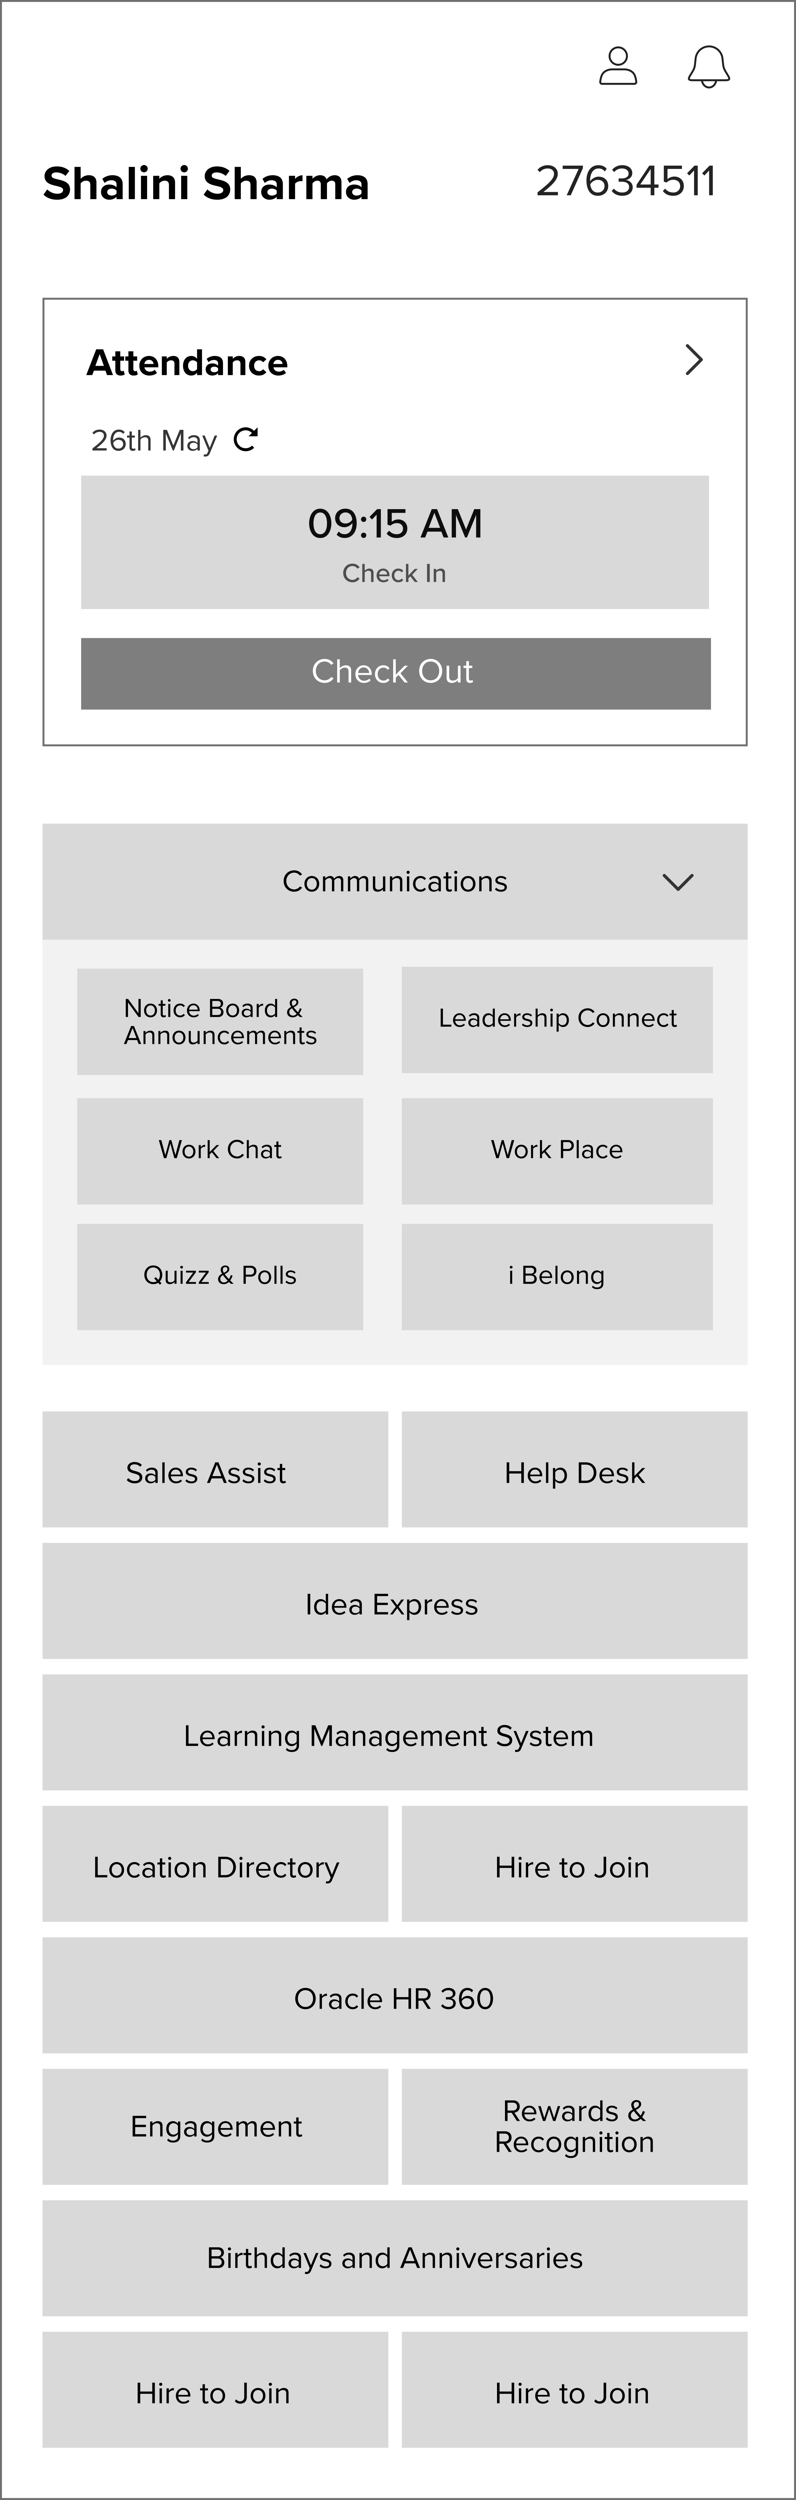 <svg xmlns="http://www.w3.org/2000/svg" width="412" height="1293" fill="none"><rect width="100%" height="100%" fill="#808080" stroke="none"/><path fill="#fff" d="M.5.5h411v1292H.5z"/><path stroke="#707070" d="M.5.5h411v1292H.5z"/><circle cx="320" cy="29" r="4.5" stroke="#222" stroke-linecap="round"/><path stroke="#222" stroke-linecap="round" d="M311.348 39.267c.808-2.292 3.192-3.392 5.622-3.392h6.06c2.43 0 4.814 1.1 5.622 3.392.318.902.58 1.951.68 3.108.047.55-.405 1-.957 1h-16.75c-.552 0-1.004-.45-.957-1 .1-1.157.362-2.206.68-3.108Z"/><path stroke="#717171" d="M22.5 154.5h364v231h-364z"/><path fill="#D9D9D9" d="M42 246h325v69H42z"/><path fill="#7E7E7E" d="M42 330h326v37H42z"/><path fill="#D9D9D9" d="M22 426h365v60H22zm0 304h179v60H22zm0 68h365v60H22zm0 68h365v60H22zm0 136h365v60H22zm0-68h179v60H22zm186 0h179v60H208zM22 1138h365v60H22zm0-68h179v60H22zm186 136h179v60H208zm-186 0h179v60H22zm186-136h179v60H208zm0-340h179v60H208z"/><path fill="#000" d="m65.608 765.496.784-1.008c.704.784 1.856 1.52 3.36 1.52 1.904 0 2.512-1.024 2.512-1.84 0-1.28-1.296-1.632-2.704-2.016-1.712-.448-3.616-.928-3.616-3.024 0-1.76 1.568-2.96 3.664-2.96 1.632 0 2.896.544 3.792 1.488l-.8.976c-.8-.88-1.92-1.28-3.088-1.28-1.28 0-2.192.688-2.192 1.696 0 1.072 1.232 1.392 2.592 1.76 1.744.464 3.728 1.008 3.728 3.248 0 1.552-1.056 3.136-3.936 3.136-1.856 0-3.216-.704-4.096-1.696ZM80.407 767v-.88c-.64.704-1.52 1.072-2.56 1.072-1.312 0-2.704-.88-2.704-2.56 0-1.728 1.392-2.544 2.704-2.544 1.056 0 1.936.336 2.56 1.056v-1.392c0-1.04-.832-1.632-1.952-1.632-.928 0-1.68.336-2.368 1.072l-.56-.832c.832-.864 1.824-1.28 3.088-1.28 1.632 0 2.992.736 2.992 2.608V767h-1.2Zm0-1.632v-1.456c-.464-.64-1.28-.96-2.128-.96-1.12 0-1.904.704-1.904 1.696 0 .976.784 1.68 1.904 1.68.848 0 1.664-.32 2.128-.96ZM84.013 767v-10.672h1.2V767h-1.2Zm3.145-3.872c0-2.24 1.6-4.048 3.808-4.048 2.336 0 3.712 1.824 3.712 4.144v.304h-6.256c.096 1.456 1.12 2.672 2.784 2.672.88 0 1.776-.352 2.384-.976l.576.784c-.768.768-1.808 1.184-3.072 1.184-2.288 0-3.936-1.648-3.936-4.064Zm3.792-3.056c-1.648 0-2.464 1.392-2.528 2.576h5.072c-.016-1.152-.784-2.576-2.544-2.576Zm5 5.904.624-.864c.512.592 1.488 1.104 2.544 1.104 1.184 0 1.824-.528 1.824-1.28 0-.848-.944-1.12-1.984-1.376-1.312-.304-2.8-.656-2.8-2.256 0-1.2 1.04-2.224 2.88-2.224 1.312 0 2.24.496 2.864 1.12l-.56.832c-.464-.56-1.312-.976-2.304-.976-1.056 0-1.712.48-1.712 1.168 0 .752.88.992 1.888 1.232 1.344.304 2.896.688 2.896 2.4 0 1.296-1.04 2.336-3.04 2.336-1.264 0-2.336-.384-3.12-1.216ZM115.896 767l-.944-2.368h-5.408L108.6 767h-1.472l4.288-10.672h1.648L117.368 767h-1.472Zm-3.648-9.488-2.32 5.936h4.624l-2.304-5.936Zm5.796 8.464.624-.864c.512.592 1.488 1.104 2.544 1.104 1.184 0 1.824-.528 1.824-1.28 0-.848-.944-1.12-1.984-1.376-1.312-.304-2.8-.656-2.8-2.256 0-1.2 1.04-2.224 2.88-2.224 1.312 0 2.24.496 2.864 1.12l-.56.832c-.464-.56-1.312-.976-2.304-.976-1.056 0-1.712.48-1.712 1.168 0 .752.88.992 1.888 1.232 1.344.304 2.896.688 2.896 2.4 0 1.296-1.04 2.336-3.04 2.336-1.264 0-2.336-.384-3.12-1.216Zm7.437 0 .624-.864c.512.592 1.488 1.104 2.544 1.104 1.184 0 1.824-.528 1.824-1.28 0-.848-.944-1.12-1.984-1.376-1.312-.304-2.8-.656-2.8-2.256 0-1.2 1.04-2.224 2.88-2.224 1.312 0 2.24.496 2.864 1.12l-.56.832c-.464-.56-1.312-.976-2.304-.976-1.056 0-1.712.48-1.712 1.168 0 .752.88.992 1.888 1.232 1.344.304 2.896.688 2.896 2.4 0 1.296-1.04 2.336-3.04 2.336-1.264 0-2.336-.384-3.12-1.216Zm8.702-8a.816.816 0 0 1-.8-.816c0-.448.368-.8.8-.8.448 0 .816.352.816.8a.82.82 0 0 1-.816.816Zm-.592 9.024v-7.728h1.2V767h-1.2Zm2.921-1.024.624-.864c.512.592 1.488 1.104 2.544 1.104 1.184 0 1.824-.528 1.824-1.28 0-.848-.944-1.12-1.984-1.376-1.312-.304-2.8-.656-2.8-2.256 0-1.2 1.04-2.224 2.88-2.224 1.312 0 2.24.496 2.864 1.12l-.56.832c-.464-.56-1.312-.976-2.304-.976-1.056 0-1.712.48-1.712 1.168 0 .752.88.992 1.888 1.232 1.344.304 2.896.688 2.896 2.4 0 1.296-1.04 2.336-3.04 2.336-1.264 0-2.336-.384-3.12-1.216Zm10.062 1.216c-1.136 0-1.712-.656-1.712-1.808v-5.056h-1.28v-1.056h1.28v-2.112h1.2v2.112h1.568v1.056h-1.568v4.8c0 .576.256.992.784.992.336 0 .656-.144.816-.32l.352.896c-.304.288-.736.496-1.44.496ZM159.248 835v-10.672h1.328V835h-1.328Zm9.38 0v-1.152c-.576.784-1.52 1.344-2.608 1.344-2.016 0-3.44-1.536-3.44-4.048 0-2.464 1.408-4.064 3.44-4.064 1.04 0 1.984.512 2.608 1.36v-4.112h1.2V835h-1.2Zm0-2.096V829.4c-.432-.672-1.36-1.248-2.32-1.248-1.552 0-2.48 1.28-2.48 2.992s.928 2.976 2.48 2.976c.96 0 1.888-.544 2.32-1.216Zm3.155-1.776c0-2.24 1.6-4.048 3.808-4.048 2.336 0 3.712 1.824 3.712 4.144v.304h-6.256c.096 1.456 1.12 2.672 2.784 2.672.88 0 1.776-.352 2.384-.976l.576.784c-.768.768-1.808 1.184-3.072 1.184-2.288 0-3.936-1.648-3.936-4.064Zm3.792-3.056c-1.648 0-2.464 1.392-2.528 2.576h5.072c-.016-1.152-.784-2.576-2.544-2.576ZM186.079 835v-.88c-.64.704-1.52 1.072-2.56 1.072-1.312 0-2.704-.88-2.704-2.56 0-1.728 1.392-2.544 2.704-2.544 1.056 0 1.936.336 2.56 1.056v-1.392c0-1.04-.832-1.632-1.952-1.632-.928 0-1.68.336-2.368 1.072l-.56-.832c.832-.864 1.824-1.28 3.088-1.28 1.632 0 2.992.736 2.992 2.608V835h-1.2Zm0-1.632v-1.456c-.464-.64-1.28-.96-2.128-.96-1.12 0-1.904.704-1.904 1.696 0 .976.784 1.68 1.904 1.68.848 0 1.664-.32 2.128-.96Zm7.778 1.632v-10.672h6.992v1.184h-5.664v3.44h5.552v1.184h-5.552v3.68h5.664V835h-6.992Zm14.07 0-2.32-3.168-2.32 3.168h-1.376l2.96-3.968-2.8-3.76h1.392l2.144 2.944 2.144-2.944h1.392l-2.8 3.76 2.976 3.968h-1.392Zm3.973 2.944h-1.2v-10.672h1.2v1.152a3.23 3.23 0 0 1 2.608-1.344c2.032 0 3.44 1.536 3.44 4.048 0 2.496-1.408 4.064-3.44 4.064-1.056 0-1.984-.496-2.608-1.36v4.112Zm4.784-6.816c0-1.712-.928-2.976-2.48-2.976-.944 0-1.888.56-2.304 1.232v3.488c.416.672 1.36 1.248 2.304 1.248 1.552 0 2.48-1.28 2.48-2.992Zm3.204 3.872v-7.728h1.2v1.248c.624-.816 1.52-1.408 2.576-1.408v1.232a2.115 2.115 0 0 0-.48-.048c-.736 0-1.744.608-2.096 1.232V835h-1.2Zm4.833-3.872c0-2.24 1.6-4.048 3.808-4.048 2.336 0 3.712 1.824 3.712 4.144v.304h-6.256c.096 1.456 1.12 2.672 2.784 2.672.88 0 1.776-.352 2.384-.976l.576.784c-.768.768-1.808 1.184-3.072 1.184-2.288 0-3.936-1.648-3.936-4.064Zm3.792-3.056c-1.648 0-2.464 1.392-2.528 2.576h5.072c-.016-1.152-.784-2.576-2.544-2.576Zm4.999 5.904.624-.864c.512.592 1.488 1.104 2.544 1.104 1.184 0 1.824-.528 1.824-1.28 0-.848-.944-1.12-1.984-1.376-1.312-.304-2.8-.656-2.8-2.256 0-1.2 1.04-2.224 2.88-2.224 1.312 0 2.24.496 2.864 1.12l-.56.832c-.464-.56-1.312-.976-2.304-.976-1.056 0-1.712.48-1.712 1.168 0 .752.88.992 1.888 1.232 1.344.304 2.896.688 2.896 2.4 0 1.296-1.04 2.336-3.04 2.336-1.264 0-2.336-.384-3.12-1.216Zm7.438 0 .624-.864c.512.592 1.488 1.104 2.544 1.104 1.184 0 1.824-.528 1.824-1.28 0-.848-.944-1.12-1.984-1.376-1.312-.304-2.8-.656-2.8-2.256 0-1.2 1.04-2.224 2.88-2.224 1.312 0 2.24.496 2.864 1.12l-.56.832c-.464-.56-1.312-.976-2.304-.976-1.056 0-1.712.48-1.712 1.168 0 .752.88.992 1.888 1.232 1.344.304 2.896.688 2.896 2.4 0 1.296-1.04 2.336-3.04 2.336-1.264 0-2.336-.384-3.12-1.216ZM49.248 971v-10.672h1.328v9.488h4.96V971h-6.288Zm11.14.192c-2.352 0-3.823-1.824-3.823-4.064s1.471-4.048 3.824-4.048c2.351 0 3.824 1.808 3.824 4.048s-1.472 4.064-3.824 4.064Zm0-1.072c1.648 0 2.56-1.408 2.56-2.992 0-1.568-.912-2.976-2.56-2.976-1.648 0-2.575 1.408-2.575 2.976 0 1.584.927 2.992 2.575 2.992Zm5.333-2.992c0-2.288 1.552-4.048 3.856-4.048 1.408 0 2.24.576 2.832 1.344l-.8.736c-.512-.704-1.168-1.008-1.968-1.008-1.648 0-2.672 1.264-2.672 2.976s1.024 2.992 2.672 2.992c.8 0 1.456-.32 1.968-1.008l.8.736c-.592.768-1.424 1.344-2.832 1.344-2.304 0-3.856-1.76-3.856-4.064ZM78.923 971v-.88c-.64.704-1.52 1.072-2.56 1.072-1.312 0-2.704-.88-2.704-2.56 0-1.728 1.392-2.544 2.704-2.544 1.056 0 1.936.336 2.56 1.056v-1.392c0-1.04-.832-1.632-1.952-1.632-.928 0-1.68.336-2.368 1.072l-.56-.832c.832-.864 1.824-1.28 3.088-1.28 1.632 0 2.992.736 2.992 2.608V971h-1.2Zm0-1.632v-1.456c-.464-.64-1.28-.96-2.128-.96-1.12 0-1.904.704-1.904 1.696 0 .976.784 1.68 1.904 1.68.848 0 1.664-.32 2.128-.96Zm5.557 1.824c-1.136 0-1.712-.656-1.712-1.808v-5.056h-1.28v-1.056h1.28v-2.112h1.2v2.112h1.568v1.056h-1.568v4.8c0 .576.256.992.784.992.336 0 .656-.144.816-.32l.352.896c-.304.288-.736.496-1.44.496Zm3.343-9.216a.816.816 0 0 1-.8-.816c0-.448.368-.8.8-.8.448 0 .816.352.816.8a.82.82 0 0 1-.816.816ZM87.231 971v-7.728h1.2V971h-1.2Zm6.97.192c-2.352 0-3.824-1.824-3.824-4.064s1.472-4.048 3.824-4.048 3.824 1.808 3.824 4.048-1.472 4.064-3.824 4.064Zm0-1.072c1.648 0 2.56-1.408 2.56-2.992 0-1.568-.912-2.976-2.56-2.976-1.648 0-2.576 1.408-2.576 2.976 0 1.584.928 2.992 2.576 2.992Zm10.996.88v-5.056c0-1.36-.688-1.792-1.728-1.792-.944 0-1.84.576-2.288 1.2V971h-1.2v-7.728h1.2v1.12c.544-.64 1.6-1.312 2.752-1.312 1.616 0 2.464.816 2.464 2.496V971h-1.2Zm7.77 0v-10.672h3.648c3.312 0 5.472 2.32 5.472 5.344 0 3.04-2.16 5.328-5.472 5.328h-3.648Zm1.328-1.184h2.32c2.592 0 4.096-1.856 4.096-4.144 0-2.304-1.456-4.16-4.096-4.16h-2.32v8.304Zm10.419-7.84a.816.816 0 0 1-.8-.816c0-.448.368-.8.8-.8.448 0 .816.352.816.8a.82.82 0 0 1-.816.816Zm-.592 9.024v-7.728h1.2V971h-1.2Zm3.594 0v-7.728h1.2v1.248c.624-.816 1.52-1.408 2.576-1.408v1.232a2.115 2.115 0 0 0-.48-.048c-.736 0-1.744.608-2.096 1.232V971h-1.2Zm4.833-3.872c0-2.24 1.6-4.048 3.808-4.048 2.336 0 3.712 1.824 3.712 4.144v.304h-6.256c.096 1.456 1.12 2.672 2.784 2.672.88 0 1.776-.352 2.384-.976l.576.784c-.768.768-1.808 1.184-3.072 1.184-2.288 0-3.936-1.648-3.936-4.064Zm3.792-3.056c-1.648 0-2.464 1.392-2.528 2.576h5.072c-.016-1.152-.784-2.576-2.544-2.576Zm5.224 3.056c0-2.288 1.552-4.048 3.856-4.048 1.408 0 2.24.576 2.832 1.344l-.8.736c-.512-.704-1.168-1.008-1.968-1.008-1.648 0-2.673 1.264-2.673 2.976s1.025 2.992 2.673 2.992c.8 0 1.456-.32 1.968-1.008l.8.736c-.592.768-1.424 1.344-2.832 1.344-2.304 0-3.856-1.76-3.856-4.064Zm10.321 4.064c-1.136 0-1.712-.656-1.712-1.808v-5.056h-1.28v-1.056h1.28v-2.112h1.2v2.112h1.568v1.056h-1.568v4.8c0 .576.256.992.784.992.336 0 .656-.144.816-.32l.352.896c-.304.288-.736.496-1.44.496Zm6.128 0c-2.352 0-3.824-1.824-3.824-4.064s1.472-4.048 3.824-4.048 3.824 1.808 3.824 4.048-1.472 4.064-3.824 4.064Zm0-1.072c1.648 0 2.56-1.408 2.56-2.992 0-1.568-.912-2.976-2.56-2.976-1.648 0-2.576 1.408-2.576 2.976 0 1.584.928 2.992 2.576 2.992Zm5.78.88v-7.728h1.2v1.248c.624-.816 1.52-1.408 2.576-1.408v1.232a2.115 2.115 0 0 0-.48-.048c-.736 0-1.744.608-2.096 1.232V971h-1.2Zm5.041 1.936c.176.08.464.128.656.128.528 0 .88-.176 1.152-.816l.512-1.168-3.232-7.808h1.296l2.576 6.336 2.56-6.336h1.312l-3.872 9.296c-.464 1.12-1.248 1.552-2.272 1.568-.256 0-.656-.048-.88-.112l.192-1.088ZM264.816 971v-4.896h-6.24V971h-1.328v-10.672h1.328v4.592h6.24v-4.592h1.328V971h-1.328Zm4.367-9.024a.816.816 0 0 1-.8-.816c0-.448.368-.8.8-.8.448 0 .816.352.816.8a.82.82 0 0 1-.816.816Zm-.592 9.024v-7.728h1.2V971h-1.2Zm3.593 0v-7.728h1.2v1.248c.624-.816 1.52-1.408 2.576-1.408v1.232a2.115 2.115 0 0 0-.48-.048c-.736 0-1.744.608-2.096 1.232V971h-1.2Zm4.834-3.872c0-2.24 1.6-4.048 3.808-4.048 2.336 0 3.712 1.824 3.712 4.144v.304h-6.256c.096 1.456 1.12 2.672 2.784 2.672.88 0 1.776-.352 2.384-.976l.576.784c-.768.768-1.808 1.184-3.072 1.184-2.288 0-3.936-1.648-3.936-4.064Zm3.792-3.056c-1.648 0-2.464 1.392-2.528 2.576h5.072c-.016-1.152-.784-2.576-2.544-2.576Zm11.748 7.12c-1.136 0-1.712-.656-1.712-1.808v-5.056h-1.28v-1.056h1.28v-2.112h1.2v2.112h1.568v1.056h-1.568v4.8c0 .576.256.992.784.992.336 0 .656-.144.816-.32l.352.896c-.304.288-.736.496-1.44.496Zm6.127 0c-2.352 0-3.824-1.824-3.824-4.064s1.472-4.048 3.824-4.048 3.824 1.808 3.824 4.048-1.472 4.064-3.824 4.064Zm0-1.072c1.648 0 2.56-1.408 2.56-2.992 0-1.568-.912-2.976-2.56-2.976-1.648 0-2.576 1.408-2.576 2.976 0 1.584.928 2.992 2.576 2.992Zm8.882-.16.688-1.008c.464.56 1.088 1.056 2.016 1.056 1.312 0 2.144-.912 2.144-2.24v-7.44h1.328v7.456c0 2.32-1.488 3.408-3.392 3.408-1.136 0-2.048-.368-2.784-1.232Zm11.993 1.232c-2.352 0-3.824-1.824-3.824-4.064s1.472-4.048 3.824-4.048 3.824 1.808 3.824 4.048-1.472 4.064-3.824 4.064Zm0-1.072c1.648 0 2.56-1.408 2.56-2.992 0-1.568-.912-2.976-2.56-2.976-1.648 0-2.576 1.408-2.576 2.976 0 1.584.928 2.992 2.576 2.992Zm6.373-8.144a.816.816 0 0 1-.8-.816c0-.448.368-.8.8-.8.448 0 .816.352.816.8a.82.82 0 0 1-.816.816Zm-.592 9.024v-7.728h1.2V971h-1.2Zm8.809 0v-5.056c0-1.36-.688-1.792-1.728-1.792-.944 0-1.84.576-2.288 1.2V971h-1.2v-7.728h1.2v1.12c.544-.64 1.6-1.312 2.752-1.312 1.616 0 2.464.816 2.464 2.496V971h-1.2ZM96.248 903v-10.672h1.328v9.488h4.96V903h-6.288Zm7.317-3.872c0-2.24 1.599-4.048 3.808-4.048 2.336 0 3.712 1.824 3.712 4.144v.304h-6.256c.095 1.456 1.12 2.672 2.784 2.672.88 0 1.776-.352 2.384-.976l.576.784c-.768.768-1.808 1.184-3.072 1.184-2.288 0-3.936-1.648-3.936-4.064Zm3.792-3.056c-1.648 0-2.464 1.392-2.528 2.576h5.072c-.016-1.152-.784-2.576-2.544-2.576ZM117.86 903v-.88c-.64.704-1.52 1.072-2.56 1.072-1.312 0-2.704-.88-2.704-2.56 0-1.728 1.392-2.544 2.704-2.544 1.056 0 1.936.336 2.56 1.056v-1.392c0-1.04-.832-1.632-1.952-1.632-.928 0-1.68.336-2.368 1.072l-.56-.832c.832-.864 1.824-1.28 3.088-1.28 1.632 0 2.992.736 2.992 2.608V903h-1.2Zm0-1.632v-1.456c-.464-.64-1.28-.96-2.128-.96-1.12 0-1.904.704-1.904 1.696 0 .976.784 1.68 1.904 1.68.848 0 1.664-.32 2.128-.96Zm3.606 1.632v-7.728h1.2v1.248c.624-.816 1.52-1.408 2.576-1.408v1.232a2.115 2.115 0 0 0-.48-.048c-.736 0-1.744.608-2.096 1.232V903h-1.2Zm10.497 0v-5.056c0-1.36-.688-1.792-1.728-1.792-.944 0-1.84.576-2.288 1.2V903h-1.2v-7.728h1.2v1.12c.544-.64 1.6-1.312 2.752-1.312 1.616 0 2.464.816 2.464 2.496V903h-1.2Zm4.188-9.024a.816.816 0 0 1-.8-.816c0-.448.368-.8.8-.8.448 0 .816.352.816.8a.82.82 0 0 1-.816.816Zm-.592 9.024v-7.728h1.2V903h-1.2Zm8.81 0v-5.056c0-1.36-.688-1.792-1.728-1.792-.944 0-1.84.576-2.288 1.2V903h-1.2v-7.728h1.2v1.12c.544-.64 1.6-1.312 2.752-1.312 1.616 0 2.464.816 2.464 2.496V903h-1.2Zm3.581 1.984.608-.896c.64.768 1.408 1.056 2.512 1.056 1.28 0 2.48-.624 2.48-2.32v-1.104c-.56.784-1.504 1.376-2.592 1.376-2.016 0-3.44-1.504-3.44-4 0-2.48 1.408-4.016 3.44-4.016 1.04 0 1.968.512 2.592 1.36v-1.168h1.2v7.504c0 2.56-1.792 3.36-3.68 3.36-1.312 0-2.208-.256-3.12-1.152Zm5.6-4.208V897.4c-.416-.672-1.344-1.248-2.304-1.248-1.552 0-2.48 1.232-2.48 2.944 0 1.696.928 2.944 2.48 2.944.96 0 1.888-.592 2.304-1.264ZM170.446 903v-8.88l-3.632 8.88h-.544l-3.616-8.88V903h-1.328v-10.672h1.904l3.312 8.128 3.328-8.128h1.904V903h-1.328Zm8.602 0v-.88c-.64.704-1.52 1.072-2.56 1.072-1.312 0-2.704-.88-2.704-2.56 0-1.728 1.392-2.544 2.704-2.544 1.056 0 1.936.336 2.56 1.056v-1.392c0-1.04-.832-1.632-1.952-1.632-.928 0-1.68.336-2.368 1.072l-.56-.832c.832-.864 1.824-1.28 3.088-1.28 1.632 0 2.992.736 2.992 2.608V903h-1.2Zm0-1.632v-1.456c-.464-.64-1.28-.96-2.128-.96-1.12 0-1.904.704-1.904 1.696 0 .976.784 1.68 1.904 1.68.848 0 1.664-.32 2.128-.96Zm8.821 1.632v-5.056c0-1.36-.688-1.792-1.728-1.792-.944 0-1.84.576-2.288 1.2V903h-1.2v-7.728h1.2v1.12c.544-.64 1.6-1.312 2.752-1.312 1.616 0 2.464.816 2.464 2.496V903h-1.2Zm8.429 0v-.88c-.64.704-1.52 1.072-2.56 1.072-1.312 0-2.704-.88-2.704-2.56 0-1.728 1.392-2.544 2.704-2.544 1.056 0 1.936.336 2.56 1.056v-1.392c0-1.04-.832-1.632-1.952-1.632-.928 0-1.68.336-2.368 1.072l-.56-.832c.832-.864 1.824-1.28 3.088-1.28 1.632 0 2.992.736 2.992 2.608V903h-1.2Zm0-1.632v-1.456c-.464-.64-1.28-.96-2.128-.96-1.12 0-1.904.704-1.904 1.696 0 .976.784 1.68 1.904 1.68.848 0 1.664-.32 2.128-.96Zm3.589 3.616.608-.896c.64.768 1.408 1.056 2.512 1.056 1.28 0 2.48-.624 2.48-2.32v-1.104c-.56.784-1.504 1.376-2.592 1.376-2.016 0-3.44-1.504-3.44-4 0-2.48 1.408-4.016 3.44-4.016 1.04 0 1.968.512 2.592 1.36v-1.168h1.2v7.504c0 2.56-1.792 3.36-3.68 3.36-1.312 0-2.208-.256-3.12-1.152Zm5.6-4.208V897.4c-.416-.672-1.344-1.248-2.304-1.248-1.552 0-2.48 1.232-2.48 2.944 0 1.696.928 2.944 2.48 2.944.96 0 1.888-.592 2.304-1.264Zm3.156-1.648c0-2.24 1.6-4.048 3.808-4.048 2.336 0 3.712 1.824 3.712 4.144v.304h-6.256c.096 1.456 1.12 2.672 2.784 2.672.88 0 1.776-.352 2.384-.976l.576.784c-.768.768-1.808 1.184-3.072 1.184-2.288 0-3.936-1.648-3.936-4.064Zm3.792-3.056c-1.648 0-2.464 1.392-2.528 2.576h5.072c-.016-1.152-.784-2.576-2.544-2.576ZM227.434 903v-5.248c0-.976-.432-1.6-1.424-1.6-.8 0-1.648.576-2.048 1.184V903h-1.2v-5.248c0-.976-.416-1.6-1.424-1.6-.784 0-1.616.576-2.032 1.2V903h-1.2v-7.728h1.2v1.12c.32-.496 1.36-1.312 2.496-1.312 1.184 0 1.856.64 2.08 1.44.432-.704 1.472-1.44 2.592-1.44 1.408 0 2.16.784 2.16 2.336V903h-1.2Zm3.146-3.872c0-2.24 1.6-4.048 3.808-4.048 2.336 0 3.712 1.824 3.712 4.144v.304h-6.256c.096 1.456 1.12 2.672 2.784 2.672.88 0 1.776-.352 2.384-.976l.576.784c-.768.768-1.808 1.184-3.072 1.184-2.288 0-3.936-1.648-3.936-4.064Zm3.792-3.056c-1.648 0-2.464 1.392-2.528 2.576h5.072c-.016-1.152-.784-2.576-2.544-2.576ZM245.26 903v-5.056c0-1.36-.688-1.792-1.728-1.792-.944 0-1.84.576-2.288 1.2V903h-1.2v-7.728h1.2v1.12c.544-.64 1.6-1.312 2.752-1.312 1.616 0 2.464.816 2.464 2.496V903h-1.2Zm5.548.192c-1.136 0-1.712-.656-1.712-1.808v-5.056h-1.28v-1.056h1.28v-2.112h1.2v2.112h1.568v1.056h-1.568v4.8c0 .576.256.992.784.992.336 0 .656-.144.816-.32l.352.896c-.304.288-.736.496-1.44.496Zm6.284-1.696.784-1.008c.704.784 1.856 1.52 3.36 1.52 1.904 0 2.512-1.024 2.512-1.84 0-1.28-1.296-1.632-2.704-2.016-1.712-.448-3.616-.928-3.616-3.024 0-1.76 1.568-2.96 3.664-2.96 1.632 0 2.896.544 3.792 1.488l-.8.976c-.8-.88-1.92-1.28-3.088-1.28-1.28 0-2.192.688-2.192 1.696 0 1.072 1.232 1.392 2.592 1.76 1.744.464 3.728 1.008 3.728 3.248 0 1.552-1.056 3.136-3.936 3.136-1.856 0-3.216-.704-4.096-1.696Zm9.634 3.44c.176.08.464.128.656.128.528 0 .88-.176 1.152-.816l.512-1.168-3.232-7.808h1.296l2.576 6.336 2.56-6.336h1.312l-3.872 9.296c-.464 1.12-1.248 1.552-2.272 1.568-.256 0-.656-.048-.88-.112l.192-1.088Zm7.411-2.96.624-.864c.512.592 1.488 1.104 2.544 1.104 1.184 0 1.824-.528 1.824-1.28 0-.848-.944-1.12-1.984-1.376-1.312-.304-2.8-.656-2.8-2.256 0-1.2 1.04-2.224 2.88-2.224 1.312 0 2.24.496 2.864 1.12l-.56.832c-.464-.56-1.312-.976-2.304-.976-1.056 0-1.712.48-1.712 1.168 0 .752.88.992 1.888 1.232 1.344.304 2.896.688 2.896 2.4 0 1.296-1.04 2.336-3.04 2.336-1.264 0-2.336-.384-3.12-1.216Zm10.062 1.216c-1.136 0-1.712-.656-1.712-1.808v-5.056h-1.28v-1.056h1.28v-2.112h1.2v2.112h1.568v1.056h-1.568v4.8c0 .576.256.992.784.992.336 0 .656-.144.816-.32l.352.896c-.304.288-.736.496-1.44.496Zm2.303-4.064c0-2.24 1.6-4.048 3.808-4.048 2.336 0 3.712 1.824 3.712 4.144v.304h-6.256c.096 1.456 1.12 2.672 2.784 2.672.88 0 1.776-.352 2.384-.976l.576.784c-.768.768-1.808 1.184-3.072 1.184-2.288 0-3.936-1.648-3.936-4.064Zm3.792-3.056c-1.648 0-2.464 1.392-2.528 2.576h5.072c-.016-1.152-.784-2.576-2.544-2.576Zm15 6.928v-5.248c0-.976-.432-1.6-1.424-1.6-.8 0-1.648.576-2.048 1.184V903h-1.2v-5.248c0-.976-.416-1.6-1.424-1.6-.784 0-1.616.576-2.032 1.2V903h-1.2v-7.728h1.2v1.12c.32-.496 1.36-1.312 2.496-1.312 1.184 0 1.856.64 2.08 1.44.432-.704 1.472-1.44 2.592-1.44 1.408 0 2.16.784 2.16 2.336V903h-1.2Zm-152.478 130.67c0-3.15 2.128-5.52 5.296-5.52 3.152 0 5.296 2.37 5.296 5.52 0 3.15-2.144 5.52-5.296 5.52-3.168 0-5.296-2.37-5.296-5.52Zm9.216 0c0-2.49-1.536-4.33-3.92-4.33-2.4 0-3.92 1.84-3.92 4.33 0 2.48 1.52 4.34 3.92 4.34 2.384 0 3.92-1.86 3.92-4.34Zm3.402 5.33v-7.73h1.2v1.25c.624-.82 1.52-1.41 2.576-1.41v1.23a2.277 2.277 0 0 0-.48-.04c-.736 0-1.744.6-2.096 1.23v5.47h-1.2Zm10.114 0v-.88c-.64.7-1.52 1.07-2.56 1.07-1.312 0-2.704-.88-2.704-2.56 0-1.73 1.392-2.54 2.704-2.54 1.056 0 1.936.33 2.56 1.05v-1.39c0-1.04-.832-1.63-1.952-1.63-.928 0-1.68.34-2.368 1.07l-.56-.83c.832-.86 1.824-1.28 3.088-1.28 1.632 0 2.992.74 2.992 2.61v5.31h-1.2Zm0-1.63v-1.46c-.464-.64-1.28-.96-2.128-.96-1.12 0-1.904.71-1.904 1.7 0 .97.784 1.68 1.904 1.68.848 0 1.664-.32 2.128-.96Zm3.157-2.24c0-2.29 1.552-4.05 3.856-4.05 1.408 0 2.24.58 2.832 1.34l-.8.74c-.512-.7-1.168-1.01-1.968-1.01-1.648 0-2.672 1.27-2.672 2.98s1.024 2.99 2.672 2.99c.8 0 1.456-.32 1.968-1.01l.8.74c-.592.77-1.424 1.34-2.832 1.34-2.304 0-3.856-1.76-3.856-4.06Zm8.37 3.87v-10.67h1.2V1039h-1.2Zm3.146-3.87c0-2.24 1.6-4.05 3.808-4.05 2.336 0 3.712 1.82 3.712 4.14v.31h-6.256c.096 1.45 1.12 2.67 2.784 2.67.88 0 1.776-.35 2.384-.98l.576.79c-.768.77-1.808 1.18-3.072 1.18-2.288 0-3.936-1.65-3.936-4.06Zm3.792-3.06c-1.648 0-2.464 1.39-2.528 2.58h5.072c-.016-1.15-.784-2.58-2.544-2.58Zm17.412 6.93v-4.9h-6.24v4.9h-1.328v-10.67h1.328v4.59h6.24v-4.59h1.328V1039h-1.328Zm9.999 0-2.72-4.24h-2.128v4.24h-1.328v-10.67h4.288c1.952 0 3.344 1.25 3.344 3.21 0 1.92-1.312 2.98-2.768 3.11l2.88 4.35h-1.568Zm.08-7.46c0-1.2-.864-2.03-2.128-2.03h-2.8v4.08h2.8c1.264 0 2.128-.85 2.128-2.05Zm6.819 5.89.784-.83c.624.83 1.712 1.41 2.976 1.41 1.552 0 2.496-.77 2.496-2 0-1.33-1.088-1.89-2.656-1.89-.448 0-.944 0-1.104.02v-1.22c.176.02.672.02 1.104.02 1.344 0 2.48-.53 2.48-1.76 0-1.19-1.088-1.83-2.384-1.83-1.168 0-2.032.45-2.816 1.3l-.736-.83c.768-.93 2-1.65 3.648-1.65 2.048 0 3.616 1.04 3.616 2.85 0 1.53-1.296 2.3-2.304 2.48.976.08 2.464.91 2.464 2.62 0 1.78-1.424 3.07-3.776 3.07-1.808 0-3.136-.8-3.792-1.76Zm9.259-3.74c0-2.9 1.344-5.52 4.336-5.52 1.376 0 2.304.53 2.96 1.28l-.672.99c-.544-.64-1.168-1.09-2.288-1.09-2.064 0-3.008 2.1-3.008 4.19 0 .15 0 .28.016.42.464-.74 1.648-1.66 3.024-1.66 1.92 0 3.488 1.13 3.488 3.4 0 1.86-1.408 3.49-3.744 3.49-2.976 0-4.112-2.61-4.112-5.5Zm6.512 2.06c0-1.57-1.088-2.3-2.464-2.3-1.056 0-2.08.65-2.672 1.6.128 1.33.832 2.96 2.688 2.96 1.648 0 2.448-1.23 2.448-2.26Zm2.941-2.08c0-2.61 1.152-5.5 4.08-5.5 2.912 0 4.08 2.89 4.08 5.5 0 2.59-1.168 5.52-4.08 5.52-2.928 0-4.08-2.93-4.08-5.52Zm6.8 0c0-2.13-.688-4.32-2.72-4.32s-2.72 2.19-2.72 4.32c0 2.13.688 4.34 2.72 4.34s2.72-2.21 2.72-4.34ZM108.154 1173v-10.67h4.752c1.856 0 2.992 1.12 2.992 2.72 0 1.34-.896 2.24-1.872 2.45 1.136.17 2.08 1.34 2.08 2.62 0 1.71-1.136 2.88-3.088 2.88h-4.864Zm1.328-6.05h3.2c1.2 0 1.84-.73 1.84-1.71 0-.96-.64-1.73-1.84-1.73h-3.2v3.44Zm0 4.87h3.264c1.248 0 1.984-.71 1.984-1.84 0-.98-.672-1.84-1.984-1.84h-3.264v3.68Zm9.279-7.84c-.432 0-.8-.37-.8-.82 0-.45.368-.8.8-.8.448 0 .816.35.816.8 0 .45-.368.82-.816.82Zm-.592 9.02v-7.73h1.2v7.73h-1.2Zm3.594 0v-7.73h1.2v1.25c.624-.82 1.52-1.41 2.576-1.41v1.23a2.277 2.277 0 0 0-.48-.04c-.736 0-1.744.6-2.096 1.23v5.47h-1.2Zm7.233.19c-1.136 0-1.712-.65-1.712-1.81v-5.05h-1.28v-1.06h1.28v-2.11h1.2v2.11h1.568v1.06h-1.568v4.8c0 .57.256.99.784.99.336 0 .656-.14.816-.32l.352.9c-.304.28-.736.49-1.44.49Zm7.983-.19v-5.09c0-1.36-.704-1.76-1.744-1.76-.928 0-1.824.58-2.288 1.2v5.65h-1.2v-10.67h1.2v4.06c.544-.64 1.6-1.31 2.768-1.31 1.616 0 2.464.78 2.464 2.46v5.46h-1.2Zm9.196 0v-1.15c-.576.78-1.52 1.34-2.608 1.34-2.016 0-3.44-1.53-3.44-4.05 0-2.46 1.408-4.06 3.44-4.06 1.04 0 1.984.51 2.608 1.36v-4.11h1.2V1173h-1.2Zm0-2.1v-3.5c-.432-.67-1.36-1.25-2.32-1.25-1.552 0-2.48 1.28-2.48 2.99 0 1.72.928 2.98 2.48 2.98.96 0 1.888-.54 2.32-1.22Zm8.435 2.1v-.88c-.64.7-1.52 1.07-2.56 1.07-1.312 0-2.704-.88-2.704-2.56 0-1.73 1.392-2.54 2.704-2.54 1.056 0 1.936.33 2.56 1.05v-1.39c0-1.04-.832-1.63-1.952-1.63-.928 0-1.68.34-2.368 1.07l-.56-.83c.832-.86 1.824-1.28 3.088-1.28 1.632 0 2.992.74 2.992 2.61v5.31h-1.2Zm0-1.63v-1.46c-.464-.64-1.28-.96-2.128-.96-1.12 0-1.904.71-1.904 1.7 0 .97.784 1.68 1.904 1.68.848 0 1.664-.32 2.128-.96Zm3.366 3.57c.176.08.464.12.656.12.528 0 .88-.17 1.152-.81l.512-1.17-3.232-7.81h1.296l2.576 6.34 2.56-6.34h1.312l-3.872 9.3c-.464 1.12-1.248 1.55-2.272 1.57-.256 0-.656-.05-.88-.12l.192-1.08Zm7.411-2.96.624-.87c.512.59 1.488 1.11 2.544 1.11 1.184 0 1.824-.53 1.824-1.28 0-.85-.944-1.12-1.984-1.38-1.312-.3-2.8-.66-2.8-2.26 0-1.2 1.04-2.22 2.88-2.22 1.312 0 2.24.5 2.864 1.12l-.56.83c-.464-.56-1.312-.97-2.304-.97-1.056 0-1.712.48-1.712 1.16 0 .76.88 1 1.888 1.24 1.344.3 2.896.68 2.896 2.4 0 1.29-1.04 2.33-3.04 2.33-1.264 0-2.336-.38-3.12-1.21Zm17.067 1.02v-.88c-.64.7-1.52 1.07-2.56 1.07-1.312 0-2.704-.88-2.704-2.56 0-1.73 1.392-2.54 2.704-2.54 1.056 0 1.936.33 2.56 1.05v-1.39c0-1.04-.832-1.63-1.952-1.63-.928 0-1.68.34-2.368 1.07l-.56-.83c.832-.86 1.824-1.28 3.088-1.28 1.632 0 2.992.74 2.992 2.61v5.31h-1.2Zm0-1.63v-1.46c-.464-.64-1.28-.96-2.128-.96-1.12 0-1.904.71-1.904 1.7 0 .97.784 1.68 1.904 1.68.848 0 1.664-.32 2.128-.96Zm8.821 1.63v-5.06c0-1.36-.688-1.79-1.728-1.79-.944 0-1.84.58-2.288 1.2v5.65h-1.2v-7.73h1.2v1.12c.544-.64 1.6-1.31 2.752-1.31 1.616 0 2.464.82 2.464 2.5v5.42h-1.2Zm9.197 0v-1.15c-.576.78-1.52 1.34-2.608 1.34-2.016 0-3.44-1.53-3.44-4.05 0-2.46 1.408-4.06 3.44-4.06 1.04 0 1.984.51 2.608 1.36v-4.11h1.2V1173h-1.2Zm0-2.1v-3.5c-.432-.67-1.36-1.25-2.32-1.25-1.552 0-2.48 1.28-2.48 2.99 0 1.72.928 2.98 2.48 2.98.96 0 1.888-.54 2.32-1.22Zm15.44 2.1-.944-2.37h-5.408l-.944 2.37h-1.472l4.288-10.67h1.648l4.304 10.67h-1.472Zm-3.648-9.49-2.32 5.94h4.624l-2.304-5.94Zm11.683 9.49v-5.06c0-1.36-.688-1.79-1.728-1.79-.944 0-1.84.58-2.288 1.2v5.65h-1.2v-7.73h1.2v1.12c.544-.64 1.6-1.31 2.752-1.31 1.616 0 2.464.82 2.464 2.5v5.42h-1.2Zm8.813 0v-5.06c0-1.36-.688-1.79-1.728-1.79-.944 0-1.84.58-2.288 1.2v5.65h-1.2v-7.73h1.2v1.12c.544-.64 1.6-1.31 2.752-1.31 1.616 0 2.464.82 2.464 2.5v5.42h-1.2Zm4.188-9.02c-.432 0-.8-.37-.8-.82 0-.45.368-.8.8-.8.448 0 .816.35.816.8 0 .45-.368.82-.816.82Zm-.592 9.02v-7.73h1.2v7.73h-1.2Zm5.658 0-3.216-7.73h1.296l2.576 6.34 2.56-6.34h1.312l-3.216 7.73h-1.312Zm5.332-3.87c0-2.24 1.6-4.05 3.808-4.05 2.336 0 3.712 1.82 3.712 4.14v.31h-6.256c.096 1.45 1.12 2.67 2.784 2.67.88 0 1.776-.35 2.384-.98l.576.79c-.768.77-1.808 1.18-3.072 1.18-2.288 0-3.936-1.65-3.936-4.06Zm3.792-3.06c-1.648 0-2.464 1.39-2.528 2.58h5.072c-.016-1.15-.784-2.58-2.544-2.58Zm5.671 6.93v-7.73h1.2v1.25c.624-.82 1.52-1.41 2.576-1.41v1.23a2.277 2.277 0 0 0-.48-.04c-.736 0-1.744.6-2.096 1.23v5.47h-1.2Zm4.61-1.02.624-.87c.512.59 1.488 1.11 2.544 1.11 1.184 0 1.824-.53 1.824-1.28 0-.85-.944-1.12-1.984-1.38-1.312-.3-2.8-.66-2.8-2.26 0-1.2 1.04-2.22 2.88-2.22 1.312 0 2.24.5 2.864 1.12l-.56.83c-.464-.56-1.312-.97-2.304-.97-1.056 0-1.712.48-1.712 1.16 0 .76.88 1 1.888 1.24 1.344.3 2.896.68 2.896 2.4 0 1.29-1.04 2.33-3.04 2.33-1.264 0-2.336-.38-3.12-1.21Zm12.941 1.02v-.88c-.64.7-1.52 1.07-2.56 1.07-1.312 0-2.704-.88-2.704-2.56 0-1.73 1.392-2.54 2.704-2.54 1.056 0 1.936.33 2.56 1.05v-1.39c0-1.04-.832-1.63-1.952-1.63-.928 0-1.68.34-2.368 1.07l-.56-.83c.832-.86 1.824-1.28 3.088-1.28 1.632 0 2.992.74 2.992 2.61v5.31h-1.2Zm0-1.63v-1.46c-.464-.64-1.28-.96-2.128-.96-1.12 0-1.904.71-1.904 1.7 0 .97.784 1.68 1.904 1.68.848 0 1.664-.32 2.128-.96Zm3.606 1.63v-7.73h1.2v1.25c.624-.82 1.52-1.41 2.576-1.41v1.23a2.277 2.277 0 0 0-.48-.04c-.736 0-1.744.6-2.096 1.23v5.47h-1.2Zm5.873-9.02c-.432 0-.8-.37-.8-.82 0-.45.368-.8.8-.8.448 0 .816.35.816.8 0 .45-.368.82-.816.82Zm-.592 9.02v-7.73h1.2v7.73h-1.2Zm3.146-3.87c0-2.24 1.6-4.05 3.808-4.05 2.336 0 3.712 1.82 3.712 4.14v.31h-6.256c.096 1.45 1.12 2.67 2.784 2.67.88 0 1.776-.35 2.384-.98l.576.79c-.768.77-1.808 1.18-3.072 1.18-2.288 0-3.936-1.65-3.936-4.06Zm3.792-3.06c-1.648 0-2.464 1.39-2.528 2.58h5.072c-.016-1.15-.784-2.58-2.544-2.58Zm4.999 5.91.624-.87c.512.59 1.488 1.11 2.544 1.11 1.184 0 1.824-.53 1.824-1.28 0-.85-.944-1.12-1.984-1.38-1.312-.3-2.8-.66-2.8-2.26 0-1.2 1.04-2.22 2.88-2.22 1.312 0 2.24.5 2.864 1.12l-.56.83c-.464-.56-1.312-.97-2.304-.97-1.056 0-1.712.48-1.712 1.16 0 .76.88 1 1.888 1.24 1.344.3 2.896.68 2.896 2.4 0 1.29-1.04 2.33-3.04 2.33-1.264 0-2.336-.38-3.12-1.21ZM68.646 1105v-10.67h6.992v1.18h-5.664v3.44h5.552v1.19h-5.552v3.68h5.664v1.18h-6.992Zm14.278 0v-5.06c0-1.36-.688-1.79-1.728-1.79-.944 0-1.84.58-2.288 1.2v5.65h-1.2v-7.73h1.2v1.12c.544-.64 1.6-1.31 2.752-1.31 1.616 0 2.464.82 2.464 2.5v5.42h-1.2Zm3.58 1.98.608-.89c.64.77 1.408 1.05 2.512 1.05 1.28 0 2.48-.62 2.48-2.32v-1.1c-.56.78-1.504 1.38-2.592 1.38-2.016 0-3.44-1.51-3.44-4 0-2.48 1.408-4.02 3.44-4.02 1.04 0 1.968.51 2.592 1.36v-1.17h1.2v7.51c0 2.56-1.792 3.36-3.68 3.36-1.312 0-2.208-.26-3.12-1.16Zm5.6-4.2v-3.38c-.416-.67-1.344-1.25-2.304-1.25-1.552 0-2.48 1.23-2.48 2.95 0 1.69.928 2.94 2.48 2.94.96 0 1.888-.59 2.304-1.26Zm8.436 2.22v-.88c-.64.7-1.52 1.07-2.56 1.07-1.312 0-2.704-.88-2.704-2.56 0-1.73 1.392-2.54 2.704-2.54 1.056 0 1.936.33 2.56 1.05v-1.39c0-1.04-.832-1.63-1.952-1.63-.928 0-1.68.34-2.368 1.07l-.56-.83c.832-.86 1.824-1.28 3.088-1.28 1.632 0 2.992.74 2.992 2.61v5.31h-1.2Zm0-1.63v-1.46c-.464-.64-1.28-.96-2.128-.96-1.12 0-1.904.71-1.904 1.7 0 .97.784 1.68 1.904 1.68.848 0 1.664-.32 2.128-.96Zm3.589 3.61.608-.89c.64.77 1.408 1.05 2.512 1.05 1.28 0 2.48-.62 2.48-2.32v-1.1c-.56.78-1.504 1.38-2.592 1.38-2.016 0-3.44-1.51-3.44-4 0-2.48 1.408-4.02 3.44-4.02 1.04 0 1.968.51 2.592 1.36v-1.17h1.2v7.51c0 2.56-1.792 3.36-3.68 3.36-1.312 0-2.208-.26-3.12-1.16Zm5.6-4.2v-3.38c-.416-.67-1.344-1.25-2.304-1.25-1.552 0-2.48 1.23-2.48 2.95 0 1.69.928 2.94 2.48 2.94.96 0 1.888-.59 2.304-1.26Zm3.156-1.65c0-2.24 1.6-4.05 3.808-4.05 2.336 0 3.712 1.82 3.712 4.14v.31h-6.256c.096 1.45 1.12 2.67 2.784 2.67.88 0 1.776-.35 2.384-.98l.576.79c-.768.77-1.808 1.18-3.072 1.18-2.288 0-3.936-1.65-3.936-4.06Zm3.792-3.06c-1.648 0-2.464 1.39-2.528 2.58h5.072c-.016-1.15-.784-2.58-2.544-2.58Zm14.999 6.93v-5.25c0-.97-.432-1.6-1.424-1.6-.8 0-1.648.58-2.048 1.19v5.66h-1.2v-5.25c0-.97-.416-1.6-1.424-1.6-.784 0-1.616.58-2.032 1.2v5.65h-1.2v-7.73h1.2v1.12c.32-.49 1.36-1.31 2.496-1.31 1.184 0 1.856.64 2.08 1.44.432-.7 1.472-1.44 2.592-1.44 1.408 0 2.16.78 2.16 2.34v5.58h-1.2Zm3.146-3.87c0-2.24 1.6-4.05 3.808-4.05 2.336 0 3.712 1.82 3.712 4.14v.31h-6.256c.096 1.45 1.12 2.67 2.784 2.67.88 0 1.776-.35 2.384-.98l.576.79c-.768.77-1.808 1.18-3.072 1.18-2.288 0-3.936-1.65-3.936-4.06Zm3.792-3.06c-1.648 0-2.464 1.39-2.528 2.58h5.072c-.016-1.15-.784-2.58-2.544-2.58Zm10.888 6.93v-5.06c0-1.36-.688-1.79-1.728-1.79-.944 0-1.84.58-2.288 1.2v5.65h-1.2v-7.73h1.2v1.12c.544-.64 1.6-1.31 2.752-1.31 1.616 0 2.464.82 2.464 2.5v5.42h-1.2Zm5.548.19c-1.136 0-1.712-.65-1.712-1.81v-5.05h-1.28v-1.06h1.28v-2.11h1.2v2.11h1.568v1.06h-1.568v4.8c0 .57.256.99.784.99.336 0 .656-.14.816-.32l.352.9c-.304.28-.736.49-1.44.49ZM264.816 1243v-4.9h-6.24v4.9h-1.328v-10.67h1.328v4.59h6.24v-4.59h1.328V1243h-1.328Zm4.367-9.02c-.432 0-.8-.37-.8-.82 0-.45.368-.8.8-.8.448 0 .816.35.816.8 0 .45-.368.82-.816.82Zm-.592 9.02v-7.73h1.2v7.73h-1.2Zm3.593 0v-7.73h1.2v1.25c.624-.82 1.52-1.41 2.576-1.41v1.23a2.277 2.277 0 0 0-.48-.04c-.736 0-1.744.6-2.096 1.23v5.47h-1.2Zm4.834-3.87c0-2.24 1.6-4.05 3.808-4.05 2.336 0 3.712 1.82 3.712 4.14v.31h-6.256c.096 1.45 1.12 2.67 2.784 2.67.88 0 1.776-.35 2.384-.98l.576.79c-.768.77-1.808 1.18-3.072 1.18-2.288 0-3.936-1.65-3.936-4.06Zm3.792-3.06c-1.648 0-2.464 1.39-2.528 2.58h5.072c-.016-1.15-.784-2.58-2.544-2.58Zm11.748 7.12c-1.136 0-1.712-.65-1.712-1.81v-5.05h-1.28v-1.06h1.28v-2.11h1.2v2.11h1.568v1.06h-1.568v4.8c0 .57.256.99.784.99.336 0 .656-.14.816-.32l.352.9c-.304.28-.736.49-1.44.49Zm6.127 0c-2.352 0-3.824-1.82-3.824-4.06 0-2.24 1.472-4.05 3.824-4.05s3.824 1.81 3.824 4.05c0 2.24-1.472 4.06-3.824 4.06Zm0-1.07c1.648 0 2.56-1.41 2.56-2.99 0-1.57-.912-2.98-2.56-2.98-1.648 0-2.576 1.41-2.576 2.98 0 1.58.928 2.99 2.576 2.99Zm8.882-.16.688-1.01c.464.56 1.088 1.06 2.016 1.06 1.312 0 2.144-.91 2.144-2.24v-7.44h1.328v7.45c0 2.32-1.488 3.41-3.392 3.41-1.136 0-2.048-.37-2.784-1.23Zm11.993 1.23c-2.352 0-3.824-1.82-3.824-4.06 0-2.24 1.472-4.05 3.824-4.05s3.824 1.81 3.824 4.05c0 2.24-1.472 4.06-3.824 4.06Zm0-1.07c1.648 0 2.56-1.41 2.56-2.99 0-1.57-.912-2.98-2.56-2.98-1.648 0-2.576 1.41-2.576 2.98 0 1.58.928 2.99 2.576 2.99Zm6.373-8.14c-.432 0-.8-.37-.8-.82 0-.45.368-.8.8-.8.448 0 .816.35.816.8 0 .45-.368.82-.816.82Zm-.592 9.02v-7.73h1.2v7.73h-1.2Zm8.809 0v-5.06c0-1.36-.688-1.79-1.728-1.79-.944 0-1.84.58-2.288 1.2v5.65h-1.2v-7.73h1.2v1.12c.544-.64 1.6-1.31 2.752-1.31 1.616 0 2.464.82 2.464 2.5v5.42h-1.2Zm-255.334 0v-4.9h-6.24v4.9h-1.328v-10.67h1.328v4.59h6.24v-4.59h1.328V1243h-1.328Zm4.367-9.02c-.432 0-.8-.37-.8-.82 0-.45.368-.8.8-.8.448 0 .816.35.816.8 0 .45-.368.82-.816.82Zm-.592 9.02v-7.73h1.2v7.73h-1.2Zm3.593 0v-7.73h1.2v1.25c.624-.82 1.52-1.41 2.576-1.41v1.23a2.277 2.277 0 0 0-.48-.04c-.736 0-1.744.6-2.096 1.23v5.47h-1.2Zm4.834-3.87c0-2.24 1.6-4.05 3.808-4.05 2.336 0 3.712 1.82 3.712 4.14v.31h-6.256c.096 1.45 1.12 2.67 2.784 2.67.88 0 1.776-.35 2.384-.98l.576.79c-.768.77-1.808 1.18-3.072 1.18-2.288 0-3.936-1.65-3.936-4.06Zm3.792-3.06c-1.648 0-2.464 1.39-2.528 2.58h5.072c-.016-1.15-.784-2.58-2.544-2.58Zm11.748 7.12c-1.136 0-1.712-.65-1.712-1.81v-5.05h-1.28v-1.06h1.28v-2.11h1.2v2.11h1.568v1.06h-1.568v4.8c0 .57.256.99.784.99.336 0 .656-.14.816-.32l.352.9c-.304.28-.736.49-1.44.49Zm6.127 0c-2.352 0-3.824-1.82-3.824-4.06 0-2.24 1.472-4.05 3.824-4.05s3.824 1.81 3.824 4.05c0 2.24-1.472 4.06-3.824 4.06Zm0-1.07c1.648 0 2.56-1.41 2.56-2.99 0-1.57-.912-2.98-2.56-2.98-1.648 0-2.576 1.41-2.576 2.98 0 1.58.928 2.99 2.576 2.99Zm8.882-.16.688-1.01c.464.56 1.088 1.06 2.016 1.06 1.312 0 2.144-.91 2.144-2.24v-7.44h1.328v7.45c0 2.32-1.488 3.41-3.392 3.41-1.136 0-2.048-.37-2.784-1.23Zm11.993 1.23c-2.352 0-3.824-1.82-3.824-4.06 0-2.24 1.472-4.05 3.824-4.05s3.824 1.81 3.824 4.05c0 2.24-1.472 4.06-3.824 4.06Zm0-1.07c1.648 0 2.56-1.41 2.56-2.99 0-1.57-.912-2.98-2.56-2.98-1.648 0-2.576 1.41-2.576 2.98 0 1.58.928 2.99 2.576 2.99Zm6.373-8.14c-.432 0-.8-.37-.8-.82 0-.45.368-.8.8-.8.448 0 .816.35.816.8 0 .45-.368.82-.816.82Zm-.592 9.02v-7.73h1.2v7.73h-1.2Zm8.809 0v-5.06c0-1.36-.688-1.79-1.728-1.79-.944 0-1.84.58-2.288 1.2v5.65h-1.2v-7.73h1.2v1.12c.544-.64 1.6-1.31 2.752-1.31 1.616 0 2.464.82 2.464 2.5v5.42h-1.2Zm119.399-146-2.72-4.24h-2.128v4.24h-1.328v-10.67h4.288c1.952 0 3.344 1.25 3.344 3.21 0 1.92-1.312 2.98-2.768 3.11l2.88 4.35h-1.568Zm.08-7.46c0-1.2-.864-2.03-2.128-2.03h-2.8v4.08h2.8c1.264 0 2.128-.85 2.128-2.05Zm2.498 3.59c0-2.24 1.6-4.05 3.808-4.05 2.336 0 3.712 1.82 3.712 4.14v.31h-6.256c.096 1.45 1.12 2.67 2.784 2.67.88 0 1.776-.35 2.384-.98l.576.79c-.768.77-1.808 1.18-3.072 1.18-2.288 0-3.936-1.65-3.936-4.06Zm3.792-3.06c-1.648 0-2.464 1.39-2.528 2.58h5.072c-.016-1.15-.784-2.58-2.544-2.58Zm12.36 6.93-2.016-6.21-2.016 6.21h-1.2l-2.464-7.73h1.248l1.888 6.16 2.032-6.16h1.024l2.032 6.16 1.888-6.16h1.248l-2.464 7.73h-1.2Zm9.894 0v-.88c-.64.7-1.52 1.07-2.56 1.07-1.312 0-2.704-.88-2.704-2.56 0-1.73 1.392-2.54 2.704-2.54 1.056 0 1.936.33 2.56 1.05v-1.39c0-1.04-.832-1.63-1.952-1.63-.928 0-1.68.34-2.368 1.07l-.56-.83c.832-.86 1.824-1.28 3.088-1.28 1.632 0 2.992.74 2.992 2.61v5.31h-1.2Zm0-1.63v-1.46c-.464-.64-1.28-.96-2.128-.96-1.12 0-1.904.71-1.904 1.7 0 .97.784 1.68 1.904 1.68.848 0 1.664-.32 2.128-.96Zm3.605 1.63v-7.73h1.2v1.25c.624-.82 1.52-1.41 2.576-1.41v1.23a2.277 2.277 0 0 0-.48-.04c-.736 0-1.744.6-2.096 1.23v5.47h-1.2Zm10.881 0v-1.15c-.576.78-1.52 1.34-2.608 1.34-2.016 0-3.44-1.53-3.44-4.05 0-2.46 1.408-4.06 3.44-4.06 1.04 0 1.984.51 2.608 1.36v-4.11h1.2V1097h-1.2Zm0-2.1v-3.5c-.432-.67-1.36-1.25-2.32-1.25-1.552 0-2.48 1.28-2.48 2.99 0 1.72.928 2.98 2.48 2.98.96 0 1.888-.54 2.32-1.22Zm2.931 1.08.625-.87c.512.59 1.488 1.11 2.544 1.11 1.184 0 1.824-.53 1.824-1.28 0-.85-.944-1.12-1.984-1.38-1.312-.3-2.8-.66-2.8-2.26 0-1.2 1.04-2.22 2.88-2.22 1.312 0 2.24.5 2.864 1.12l-.56.83c-.464-.56-1.312-.97-2.304-.97-1.056 0-1.712.48-1.712 1.16 0 .76.88 1 1.888 1.24 1.344.3 2.896.68 2.896 2.4 0 1.29-1.04 2.33-3.04 2.33-1.264 0-2.336-.38-3.121-1.21Zm18.763-1c.624.66 1.296 1.3 2.064 2.02h-1.648c-.32-.29-.736-.69-1.168-1.12-.784.77-1.792 1.31-3.088 1.31-1.824 0-3.312-.99-3.312-2.97 0-1.67 1.12-2.52 2.352-3.19-.48-.81-.816-1.63-.816-2.38 0-1.43 1.168-2.48 2.688-2.48 1.376 0 2.416.75 2.416 2.09 0 1.6-1.376 2.31-2.72 3.01.416.59.88 1.12 1.232 1.52.432.5.848.96 1.264 1.43.576-.88.96-1.84 1.152-2.44l1.024.45c-.352.85-.8 1.86-1.44 2.75Zm-4.384-6.32c0 .56.272 1.2.64 1.84 1.136-.57 2.112-1.13 2.112-2.19 0-.78-.544-1.2-1.248-1.2-.832 0-1.504.64-1.504 1.55Zm.672 7.54c.88 0 1.632-.45 2.24-1.06-.608-.64-1.184-1.24-1.488-1.61a20.84 20.84 0 0 1-1.312-1.7c-.896.55-1.584 1.2-1.584 2.31 0 1.32 1.024 2.06 2.144 2.06Zm-65.319 16.8-2.72-4.24h-2.128v4.24h-1.328v-10.67h4.288c1.952 0 3.344 1.25 3.344 3.21 0 1.92-1.312 2.98-2.768 3.11l2.88 4.35h-1.568Zm.08-7.46c0-1.2-.864-2.03-2.128-2.03h-2.8v4.08h2.8c1.264 0 2.128-.85 2.128-2.05Zm2.498 3.59c0-2.24 1.6-4.05 3.808-4.05 2.336 0 3.712 1.82 3.712 4.14v.31h-6.256c.096 1.45 1.12 2.67 2.784 2.67.88 0 1.776-.35 2.384-.98l.576.79c-.768.77-1.808 1.18-3.072 1.18-2.288 0-3.936-1.65-3.936-4.06Zm3.792-3.06c-1.648 0-2.464 1.39-2.528 2.58h5.072c-.016-1.15-.784-2.58-2.544-2.58Zm5.224 3.06c0-2.29 1.552-4.05 3.856-4.05 1.408 0 2.24.58 2.832 1.34l-.8.74c-.512-.7-1.168-1.01-1.968-1.01-1.648 0-2.672 1.27-2.672 2.98s1.024 2.99 2.672 2.99c.8 0 1.456-.32 1.968-1.01l.8.74c-.592.77-1.424 1.34-2.832 1.34-2.304 0-3.856-1.76-3.856-4.06Zm11.746 4.06c-2.352 0-3.824-1.82-3.824-4.06 0-2.24 1.472-4.05 3.824-4.05s3.824 1.81 3.824 4.05c0 2.24-1.472 4.06-3.824 4.06Zm0-1.07c1.648 0 2.56-1.41 2.56-2.99 0-1.57-.912-2.98-2.56-2.98-1.648 0-2.576 1.41-2.576 2.98 0 1.58.928 2.99 2.576 2.99Zm5.764 2.86.608-.89c.64.77 1.408 1.05 2.512 1.05 1.28 0 2.48-.62 2.48-2.32v-1.1c-.56.78-1.504 1.38-2.592 1.38-2.016 0-3.44-1.51-3.44-4 0-2.48 1.408-4.02 3.44-4.02 1.04 0 1.968.51 2.592 1.36v-1.17h1.2v7.51c0 2.56-1.792 3.36-3.68 3.36-1.312 0-2.208-.26-3.12-1.16Zm5.6-4.2v-3.38c-.416-.67-1.344-1.25-2.304-1.25-1.552 0-2.48 1.23-2.48 2.95 0 1.69.928 2.94 2.48 2.94.96 0 1.888-.59 2.304-1.26Zm8.82 2.22v-5.06c0-1.36-.688-1.79-1.728-1.79-.944 0-1.84.58-2.288 1.2v5.65h-1.2v-7.73h1.2v1.12c.544-.64 1.6-1.31 2.752-1.31 1.616 0 2.464.82 2.464 2.5v5.42h-1.2Zm4.188-9.02c-.432 0-.8-.37-.8-.82 0-.45.368-.8.8-.8.448 0 .816.35.816.8 0 .45-.368.82-.816.82Zm-.592 9.02v-7.73h1.2v7.73h-1.2Zm5.546.19c-1.136 0-1.712-.65-1.712-1.81v-5.05h-1.28v-1.06h1.28v-2.11h1.2v2.11h1.568v1.06h-1.568v4.8c0 .57.256.99.784.99.336 0 .656-.14.816-.32l.352.9c-.304.28-.736.49-1.44.49Zm3.343-9.21c-.432 0-.8-.37-.8-.82 0-.45.368-.8.8-.8.448 0 .816.35.816.8 0 .45-.368.82-.816.82Zm-.592 9.02v-7.73h1.2v7.73h-1.2Zm6.97.19c-2.352 0-3.824-1.82-3.824-4.06 0-2.24 1.472-4.05 3.824-4.05s3.824 1.81 3.824 4.05c0 2.24-1.472 4.06-3.824 4.06Zm0-1.07c1.648 0 2.56-1.41 2.56-2.99 0-1.57-.912-2.98-2.56-2.98-1.648 0-2.576 1.41-2.576 2.98 0 1.58.928 2.99 2.576 2.99Zm10.996.88v-5.06c0-1.36-.688-1.79-1.728-1.79-.944 0-1.84.58-2.288 1.2v5.65h-1.2v-7.73h1.2v1.12c.544-.64 1.6-1.31 2.752-1.31 1.616 0 2.464.82 2.464 2.5v5.42h-1.2Zm-66.889-346v-4.896h-6.24V767h-1.328v-10.672h1.328v4.592h6.24v-4.592h1.328V767h-1.328Zm3.327-3.872c0-2.24 1.6-4.048 3.808-4.048 2.336 0 3.712 1.824 3.712 4.144v.304h-6.256c.096 1.456 1.12 2.672 2.784 2.672.88 0 1.776-.352 2.384-.976l.576.784c-.768.768-1.808 1.184-3.072 1.184-2.288 0-3.936-1.648-3.936-4.064Zm3.792-3.056c-1.648 0-2.464 1.392-2.528 2.576h5.072c-.016-1.152-.784-2.576-2.544-2.576Zm5.671 6.928v-10.672h1.2V767h-1.2Zm4.794 2.944h-1.2v-10.672h1.2v1.152a3.23 3.23 0 0 1 2.608-1.344c2.032 0 3.44 1.536 3.44 4.048 0 2.496-1.408 4.064-3.44 4.064-1.056 0-1.984-.496-2.608-1.36v4.112Zm4.784-6.816c0-1.712-.928-2.976-2.48-2.976-.944 0-1.888.56-2.304 1.232v3.488c.416.672 1.36 1.248 2.304 1.248 1.552 0 2.48-1.28 2.48-2.992Zm7.377 3.872v-10.672h3.648c3.312 0 5.472 2.32 5.472 5.344 0 3.04-2.16 5.328-5.472 5.328h-3.648Zm1.328-1.184h2.32c2.592 0 4.096-1.856 4.096-4.144 0-2.304-1.456-4.16-4.096-4.16h-2.32v8.304Zm9.379-2.688c0-2.24 1.6-4.048 3.808-4.048 2.336 0 3.712 1.824 3.712 4.144v.304h-6.256c.096 1.456 1.12 2.672 2.784 2.672.88 0 1.776-.352 2.384-.976l.576.784c-.768.768-1.808 1.184-3.072 1.184-2.288 0-3.936-1.648-3.936-4.064Zm3.792-3.056c-1.648 0-2.464 1.392-2.528 2.576h5.072c-.016-1.152-.784-2.576-2.544-2.576Zm4.999 5.904.624-.864c.512.592 1.488 1.104 2.544 1.104 1.184 0 1.824-.528 1.824-1.28 0-.848-.944-1.12-1.984-1.376-1.312-.304-2.8-.656-2.8-2.256 0-1.2 1.04-2.224 2.88-2.224 1.312 0 2.24.496 2.864 1.12l-.56.832c-.464-.56-1.312-.976-2.304-.976-1.056 0-1.712.48-1.712 1.168 0 .752.88.992 1.888 1.232 1.344.304 2.896.688 2.896 2.4 0 1.296-1.04 2.336-3.04 2.336-1.264 0-2.336-.384-3.12-1.216ZM332.433 767l-2.784-3.472-1.28 1.264V767h-1.2v-10.672h1.2v7.056l4.064-4.112h1.52l-3.424 3.504 3.44 4.224h-1.536Z"/><path stroke="#222" d="M360.06 30.212a6.983 6.983 0 0 1 13.88 0l.315 2.832c.052.468.078.702.117.932.141.825.41 1.623.798 2.365.108.206.23.408.472.812l.791 1.318c.805 1.343 1.208 2.014.921 2.522-.287.507-1.07.507-2.636.507h-15.436c-1.566 0-2.349 0-2.636-.507-.287-.508.116-1.18.921-2.522l.791-1.318c.242-.404.364-.605.472-.812.388-.742.657-1.54.798-2.365.039-.23.065-.464.117-.931l.315-2.833Z"/><path stroke="#222" stroke-linecap="round" d="M363.378 42.007c.213.93.684 1.753 1.339 2.339.655.586 1.457.904 2.283.904.826 0 1.628-.318 2.283-.904.655-.586 1.126-1.408 1.339-2.339"/><path fill="#000" d="m22.5 100.65 1.95-2.7a7.311 7.311 0 0 0 5.3 2.25c1.95 0 2.9-.925 2.9-1.875 0-1.25-1.45-1.675-3.375-2.125-2.725-.625-6.225-1.375-6.225-5.1 0-2.775 2.4-5.025 6.325-5.025 2.65 0 4.85.8 6.5 2.325L33.9 91c-1.35-1.25-3.15-1.825-4.775-1.825-1.6 0-2.45.7-2.45 1.7 0 1.125 1.4 1.475 3.325 1.925 2.75.625 6.25 1.45 6.25 5.15 0 3.05-2.175 5.35-6.675 5.35-3.2 0-5.5-1.075-7.075-2.65ZM46.74 103v-7.35c0-1.675-.875-2.2-2.25-2.2-1.225 0-2.2.7-2.75 1.425V103h-3.175V86.325h3.175V92.5c.775-.925 2.275-1.875 4.25-1.875 2.65 0 3.925 1.45 3.925 3.8V103H46.74Zm13.577 0v-1.25c-.825.975-2.25 1.55-3.825 1.55-1.925 0-4.2-1.3-4.2-4 0-2.825 2.275-3.85 4.2-3.85 1.6 0 3.025.5 3.825 1.475V95.25c0-1.225-1.05-2.025-2.65-2.025-1.3 0-2.5.475-3.525 1.425l-1.2-2.125c1.475-1.3 3.375-1.9 5.275-1.9 2.75 0 5.275 1.1 5.275 4.575v7.8h-3.175Zm0-2.9v-1.5c-.525-.7-1.525-1.05-2.55-1.05-1.25 0-2.275.675-2.275 1.825 0 1.125 1.025 1.775 2.275 1.775 1.025 0 2.025-.35 2.55-1.05Zm6.324 2.9V86.325h3.175V103h-3.175Zm7.899-13.85c-1.025 0-1.9-.85-1.9-1.9 0-1.05.875-1.9 1.9-1.9a1.9 1.9 0 1 1 0 3.8ZM72.965 103V90.925h3.175V103h-3.175Zm14.473 0v-7.3c0-1.675-.875-2.25-2.225-2.25-1.25 0-2.225.7-2.75 1.425V103h-3.175V90.925h3.175V92.5c.775-.925 2.25-1.875 4.225-1.875 2.65 0 3.925 1.5 3.925 3.85V103h-3.175Zm7.902-13.85c-1.025 0-1.9-.85-1.9-1.9 0-1.05.875-1.9 1.9-1.9a1.9 1.9 0 1 1 0 3.8ZM93.765 103V90.925h3.175V103h-3.175Zm11.645-2.35 1.95-2.7a7.311 7.311 0 0 0 5.3 2.25c1.95 0 2.9-.925 2.9-1.875 0-1.25-1.45-1.675-3.375-2.125-2.725-.625-6.225-1.375-6.225-5.1 0-2.775 2.4-5.025 6.325-5.025 2.65 0 4.85.8 6.5 2.325L116.81 91c-1.35-1.25-3.15-1.825-4.775-1.825-1.6 0-2.45.7-2.45 1.7 0 1.125 1.4 1.475 3.325 1.925 2.75.625 6.25 1.45 6.25 5.15 0 3.05-2.175 5.35-6.675 5.35-3.2 0-5.5-1.075-7.075-2.65Zm24.24 2.35v-7.35c0-1.675-.875-2.2-2.25-2.2-1.225 0-2.2.7-2.75 1.425V103h-3.175V86.325h3.175V92.5c.775-.925 2.275-1.875 4.25-1.875 2.65 0 3.925 1.45 3.925 3.8V103h-3.175Zm13.577 0v-1.25c-.825.975-2.25 1.55-3.825 1.55-1.925 0-4.2-1.3-4.2-4 0-2.825 2.275-3.85 4.2-3.85 1.6 0 3.025.5 3.825 1.475V95.25c0-1.225-1.05-2.025-2.65-2.025-1.3 0-2.5.475-3.525 1.425l-1.2-2.125c1.475-1.3 3.375-1.9 5.275-1.9 2.75 0 5.275 1.1 5.275 4.575v7.8h-3.175Zm0-2.9v-1.5c-.525-.7-1.525-1.05-2.55-1.05-1.25 0-2.275.675-2.275 1.825 0 1.125 1.025 1.775 2.275 1.775 1.025 0 2.025-.35 2.55-1.05Zm6.325 2.9V90.925h3.175v1.65c.85-1.075 2.35-1.925 3.85-1.925v3.1a4.217 4.217 0 0 0-.875-.075c-1.05 0-2.45.575-2.975 1.35V103h-3.175Zm23.983 0v-7.625c0-1.125-.5-1.925-1.8-1.925-1.125 0-2.05.75-2.5 1.4V103h-3.2v-7.625c0-1.125-.5-1.925-1.8-1.925-1.1 0-2.025.75-2.5 1.425V103h-3.175V90.925h3.175V92.5c.5-.725 2.1-1.875 3.95-1.875 1.775 0 2.9.825 3.35 2.2.7-1.1 2.3-2.2 4.15-2.2 2.225 0 3.55 1.175 3.55 3.65V103h-3.2Zm13.564 0v-1.25c-.825.975-2.25 1.55-3.825 1.55-1.925 0-4.2-1.3-4.2-4 0-2.825 2.275-3.85 4.2-3.85 1.6 0 3.025.5 3.825 1.475V95.25c0-1.225-1.05-2.025-2.65-2.025-1.3 0-2.5.475-3.525 1.425l-1.2-2.125c1.475-1.3 3.375-1.9 5.275-1.9 2.75 0 5.275 1.1 5.275 4.575v7.8h-3.175Zm0-2.9v-1.5c-.525-.7-1.525-1.05-2.55-1.05-1.25 0-2.275.675-2.275 1.825 0 1.125 1.025 1.775 2.275 1.775 1.025 0 2.025-.35 2.55-1.05ZM55.4 194l-.84-2.3H48.6l-.84 2.3h-3.12l5.16-13.34h3.56L58.5 194h-3.1Zm-3.82-10.88-2.22 6.12h4.42l-2.2-6.12Zm10.863 11.12c-1.78 0-2.74-.92-2.74-2.64v-5.04h-1.6v-2.22h1.6v-2.64h2.56v2.64h1.96v2.22h-1.96v4.36c0 .6.32 1.06.88 1.06.38 0 .74-.14.88-.28l.54 1.92c-.38.34-1.06.62-2.12.62Zm6.758 0c-1.78 0-2.74-.92-2.74-2.64v-5.04h-1.6v-2.22h1.6v-2.64h2.56v2.64h1.96v2.22h-1.96v4.36c0 .6.32 1.06.88 1.06.38 0 .74-.14.88-.28l.54 1.92c-.38.34-1.06.62-2.12.62Zm2.898-5.08c0-2.8 2.06-5.06 5-5.06 2.88 0 4.84 2.16 4.84 5.32v.56h-7.18c.16 1.22 1.14 2.24 2.78 2.24.9 0 1.96-.36 2.58-.96l1.12 1.64c-.98.9-2.48 1.34-3.98 1.34-2.94 0-5.16-1.98-5.16-5.08Zm5-3.04c-1.58 0-2.26 1.18-2.38 2.14h4.76c-.06-.92-.7-2.14-2.38-2.14ZM90.293 194v-5.84c0-1.34-.7-1.8-1.78-1.8-1 0-1.78.56-2.2 1.14v6.5h-2.54v-9.66h2.54v1.26c.62-.74 1.8-1.5 3.38-1.5 2.12 0 3.14 1.2 3.14 3.08V194h-2.54Zm11.702 0v-1.22c-.76.94-1.82 1.46-2.98 1.46-2.44 0-4.28-1.84-4.28-5.06 0-3.16 1.82-5.08 4.28-5.08 1.14 0 2.22.5 2.98 1.48v-4.92h2.56V194h-2.56Zm0-3.12v-3.42c-.44-.64-1.34-1.1-2.2-1.1-1.44 0-2.44 1.14-2.44 2.82 0 1.66 1 2.8 2.44 2.8.86 0 1.76-.46 2.2-1.1Zm10.879 3.12v-1c-.66.78-1.8 1.24-3.06 1.24-1.54 0-3.36-1.04-3.36-3.2 0-2.26 1.82-3.08 3.36-3.08 1.28 0 2.42.4 3.06 1.18v-1.34c0-.98-.84-1.62-2.12-1.62-1.04 0-2 .38-2.82 1.14l-.96-1.7c1.18-1.04 2.7-1.52 4.22-1.52 2.2 0 4.22.88 4.22 3.66V194h-2.54Zm0-2.32v-1.2c-.42-.56-1.22-.84-2.04-.84-1 0-1.82.54-1.82 1.46 0 .9.82 1.42 1.82 1.42.82 0 1.62-.28 2.04-.84Zm11.58 2.32v-5.84c0-1.34-.7-1.8-1.78-1.8-1 0-1.78.56-2.2 1.14v6.5h-2.54v-9.66h2.54v1.26c.62-.74 1.8-1.5 3.38-1.5 2.12 0 3.14 1.2 3.14 3.08V194h-2.54Zm4.442-4.84c0-2.96 2.14-5.06 5.12-5.06 1.98 0 3.18.86 3.82 1.76l-1.66 1.54c-.46-.66-1.16-1.04-2.04-1.04-1.54 0-2.62 1.12-2.62 2.8 0 1.68 1.08 2.82 2.62 2.82.88 0 1.58-.4 2.04-1.04l1.66 1.54c-.64.9-1.84 1.76-3.82 1.76-2.98 0-5.12-2.1-5.12-5.08Zm9.98 0c0-2.8 2.06-5.06 5-5.06 2.88 0 4.84 2.16 4.84 5.32v.56h-7.18c.16 1.22 1.14 2.24 2.78 2.24.9 0 1.96-.36 2.58-.96l1.12 1.64c-.98.9-2.48 1.34-3.98 1.34-2.94 0-5.16-1.98-5.16-5.08Zm5-3.04c-1.58 0-2.26 1.18-2.38 2.14h4.76c-.06-.92-.7-2.14-2.38-2.14Z"/><path fill="#fff" d="M168.038 353.216c-3.402 0-6.12-2.52-6.12-6.21s2.718-6.21 6.12-6.21c2.178 0 3.654 1.026 4.608 2.376l-1.26.702c-.684-1.008-1.926-1.746-3.348-1.746-2.574 0-4.572 2.016-4.572 4.878 0 2.844 1.998 4.878 4.572 4.878 1.422 0 2.664-.72 3.348-1.746l1.278.702c-1.008 1.368-2.448 2.376-4.626 2.376ZM180.4 353v-5.724c0-1.53-.792-1.98-1.962-1.98-1.044 0-2.052.648-2.574 1.35V353h-1.35v-12.006h1.35v4.572c.612-.72 1.8-1.476 3.114-1.476 1.818 0 2.772.882 2.772 2.772V353h-1.35Zm3.542-4.356c0-2.52 1.8-4.554 4.284-4.554 2.628 0 4.176 2.052 4.176 4.662v.342h-7.038c.108 1.638 1.26 3.006 3.132 3.006.99 0 1.998-.396 2.682-1.098l.648.882c-.864.864-2.034 1.332-3.456 1.332-2.574 0-4.428-1.854-4.428-4.572Zm4.266-3.438c-1.854 0-2.772 1.566-2.844 2.898h5.706c-.018-1.296-.882-2.898-2.862-2.898Zm5.876 3.438c0-2.574 1.746-4.554 4.338-4.554 1.584 0 2.52.648 3.186 1.512l-.9.828c-.576-.792-1.314-1.134-2.214-1.134-1.854 0-3.006 1.422-3.006 3.348s1.152 3.366 3.006 3.366c.9 0 1.638-.36 2.214-1.134l.9.828c-.666.864-1.602 1.512-3.186 1.512-2.592 0-4.338-1.98-4.338-4.572ZM209.422 353l-3.132-3.906-1.44 1.422V353h-1.35v-12.006h1.35v7.938l4.572-4.626h1.71l-3.852 3.942 3.87 4.752h-1.728Zm7.533-5.994c0-3.546 2.394-6.21 5.958-6.21 3.546 0 5.958 2.664 5.958 6.21s-2.412 6.21-5.958 6.21c-3.564 0-5.958-2.664-5.958-6.21Zm10.368 0c0-2.808-1.728-4.878-4.41-4.878-2.7 0-4.41 2.07-4.41 4.878 0 2.79 1.71 4.878 4.41 4.878 2.682 0 4.41-2.088 4.41-4.878Zm9.696 5.994v-1.224c-.666.756-1.8 1.44-3.096 1.44-1.818 0-2.772-.882-2.772-2.772v-6.138h1.35v5.724c0 1.53.774 1.98 1.944 1.98 1.062 0 2.07-.612 2.574-1.314v-6.39h1.35V353h-1.35Zm6.242.216c-1.278 0-1.926-.738-1.926-2.034v-5.688h-1.44v-1.188h1.44v-2.376h1.35v2.376h1.764v1.188h-1.764v5.4c0 .648.288 1.116.882 1.116.378 0 .738-.162.918-.36l.396 1.008c-.342.324-.828.558-1.62.558Z"/><path fill="#000" d="M127.153 221a6.184 6.184 0 0 0-5.121 2.767 6.185 6.185 0 0 0 3.94 9.49 6.185 6.185 0 0 0 5.575-1.674l-1.114-1.114a4.647 4.647 0 0 1-6.231.32 4.649 4.649 0 0 1 .742-7.69 4.648 4.648 0 0 1 2.189-.552 4.493 4.493 0 0 1 3.238 1.408l-1.686 1.687h4.642V221l-1.842 1.841a6.145 6.145 0 0 0-4.348-1.841h.016Z"/><path fill="#0C0E0D" d="M160.012 270.674c0-3.63 1.672-7.568 5.742-7.568s5.742 3.938 5.742 7.568c0 3.63-1.672 7.59-5.742 7.59s-5.742-3.96-5.742-7.59Zm9.24 0c0-2.86-.902-5.61-3.498-5.61s-3.498 2.75-3.498 5.61c0 2.86.902 5.632 3.498 5.632s3.498-2.772 3.498-5.632Zm5 5.874 1.056-1.65c.748.836 1.628 1.386 3.08 1.386 2.816 0 4.004-2.684 4.004-5.28v-.506c-.682.99-2.266 2.178-4.048 2.178-2.64 0-4.884-1.606-4.884-4.73 0-2.618 2.046-4.862 5.28-4.862 4.224 0 5.874 3.542 5.874 7.59 0 4.092-2.046 7.568-6.226 7.568-1.848 0-3.19-.682-4.136-1.694Zm8.074-7.744c-.132-1.694-1.078-3.762-3.476-3.762-2.09 0-3.146 1.54-3.146 2.838 0 1.958 1.452 2.882 3.19 2.882 1.342 0 2.684-.77 3.432-1.958Zm4.525-.198c0-.748.616-1.386 1.364-1.386.748 0 1.386.638 1.386 1.386 0 .726-.638 1.364-1.386 1.364a1.385 1.385 0 0 1-1.364-1.364Zm0 8.25a1.37 1.37 0 0 1 1.364-1.364c.748 0 1.386.616 1.386 1.364 0 .748-.638 1.386-1.386 1.386-.748 0-1.364-.638-1.364-1.386Zm8.08 1.144v-11.792l-2.376 2.486-1.298-1.342 3.938-4.026h1.936V278h-2.2Zm5.179-2.046 1.298-1.496c.968 1.188 2.288 1.848 4.004 1.848 1.914 0 3.19-1.254 3.19-2.86 0-1.76-1.254-2.882-3.146-2.882-1.276 0-2.332.396-3.3 1.32l-1.584-.506v-8.052h9.284v1.936h-7.084v4.686c.704-.704 1.936-1.298 3.366-1.298 2.464 0 4.686 1.694 4.686 4.708 0 3.014-2.288 4.906-5.39 4.906-2.508 0-4.18-.88-5.324-2.31ZM229.623 278l-1.188-3.036h-7.194L220.053 278h-2.42l5.83-14.674h2.75l5.83 14.674h-2.42Zm-4.796-12.76-2.948 7.766h5.918l-2.97-7.766ZM246.432 278v-11.66L241.68 278h-.924l-4.752-11.66V278h-2.2v-14.674h3.146l4.268 10.538 4.268-10.538h3.146V278h-2.2Z"/><path fill="#353535" d="M47.864 233v-1.056c3.84-3.024 5.92-4.8 5.92-6.64 0-1.36-1.12-1.952-2.224-1.952-1.28 0-2.272.544-2.896 1.344l-.816-.848c.816-1.072 2.208-1.68 3.712-1.68 1.776 0 3.584 1.008 3.584 3.136 0 2.176-2.208 4.16-5.184 6.512h5.232V233h-7.328Zm9.358-5.312c0-2.896 1.344-5.52 4.336-5.52 1.376 0 2.304.528 2.96 1.28l-.672.992c-.544-.64-1.168-1.088-2.288-1.088-2.064 0-3.008 2.096-3.008 4.192 0 .144 0 .272.016.416.464-.736 1.648-1.664 3.024-1.664 1.92 0 3.488 1.136 3.488 3.408 0 1.856-1.408 3.488-3.744 3.488-2.976 0-4.112-2.608-4.112-5.504Zm6.512 2.064c0-1.568-1.088-2.304-2.464-2.304-1.056 0-2.08.656-2.672 1.6.128 1.328.832 2.96 2.688 2.96 1.648 0 2.448-1.232 2.448-2.256Zm5.012 3.44c-1.136 0-1.712-.656-1.712-1.808v-5.056h-1.28v-1.056h1.28v-2.112h1.2v2.112h1.568v1.056h-1.568v4.8c0 .576.256.992.784.992.336 0 .656-.144.816-.32l.352.896c-.304.288-.736.496-1.44.496Zm7.983-.192v-5.088c0-1.36-.704-1.76-1.744-1.76-.928 0-1.824.576-2.288 1.2V233h-1.2v-10.672h1.2v4.064c.544-.64 1.6-1.312 2.768-1.312 1.616 0 2.464.784 2.464 2.464V233h-1.2Zm16.889 0v-8.88L89.986 233h-.544l-3.616-8.88V233h-1.328v-10.672h1.904l3.312 8.128 3.328-8.128h1.904V233h-1.328Zm8.602 0v-.88c-.64.704-1.52 1.072-2.56 1.072-1.313 0-2.704-.88-2.704-2.56 0-1.728 1.391-2.544 2.703-2.544 1.057 0 1.937.336 2.561 1.056v-1.392c0-1.04-.832-1.632-1.952-1.632-.928 0-1.68.336-2.368 1.072l-.56-.832c.831-.864 1.823-1.28 3.088-1.28 1.632 0 2.992.736 2.992 2.608V233h-1.2Zm0-1.632v-1.456c-.464-.64-1.28-.96-2.128-.96-1.12 0-1.904.704-1.904 1.696 0 .976.784 1.68 1.904 1.68.848 0 1.664-.32 2.128-.96Zm3.365 3.568c.176.08.464.128.656.128.528 0 .88-.176 1.152-.816l.512-1.168-3.232-7.808h1.296l2.576 6.336 2.56-6.336h1.312l-3.872 9.296c-.464 1.12-1.248 1.552-2.272 1.568-.256 0-.656-.048-.88-.112l.192-1.088Z"/><path fill="#4E4E4E" d="M182.432 301.168c-2.66 0-4.788-1.96-4.788-4.83s2.128-4.83 4.788-4.83c1.834 0 2.982.882 3.71 1.974l-1.19.63c-.49-.784-1.414-1.358-2.52-1.358-1.89 0-3.346 1.484-3.346 3.584 0 2.086 1.456 3.584 3.346 3.584 1.106 0 2.03-.574 2.52-1.358l1.19.63c-.742 1.092-1.876 1.974-3.71 1.974Zm9.642-.168v-4.354c0-1.12-.574-1.456-1.442-1.456-.784 0-1.498.476-1.862.98V301h-1.26v-9.338h1.26v3.528c.448-.546 1.358-1.12 2.394-1.12 1.442 0 2.17.728 2.17 2.156V301h-1.26Zm2.85-3.388c0-1.96 1.414-3.542 3.388-3.542 2.03 0 3.29 1.582 3.29 3.654v.308h-5.348c.098 1.148.938 2.1 2.296 2.1.714 0 1.498-.28 2.002-.798l.588.826c-.672.658-1.624 1.008-2.716 1.008-2.016 0-3.5-1.428-3.5-3.556Zm3.388-2.506c-1.358 0-2.002 1.092-2.072 2.016h4.13c-.028-.896-.63-2.016-2.058-2.016Zm4.446 2.506c0-2.03 1.4-3.542 3.444-3.542 1.274 0 2.044.532 2.534 1.19l-.84.77c-.406-.574-.952-.84-1.638-.84-1.33 0-2.184 1.022-2.184 2.422 0 1.4.854 2.436 2.184 2.436.686 0 1.232-.28 1.638-.84l.84.77c-.49.658-1.26 1.19-2.534 1.19-2.044 0-3.444-1.526-3.444-3.556ZM214.659 301l-2.254-2.912-1.022 1.036V301h-1.26v-9.338h1.26v6.006l3.262-3.43h1.582l-2.912 3.066 2.94 3.696h-1.596Zm6.375 0v-9.338h1.4V301h-1.4Zm8.022 0v-4.326c0-1.12-.574-1.484-1.442-1.484-.784 0-1.498.476-1.862.98V301h-1.26v-6.762h1.26v.952c.448-.546 1.344-1.12 2.394-1.12 1.428 0 2.17.756 2.17 2.184V301h-1.26Z"/><path fill="#000" d="M152.256 461.192c-3.024 0-5.44-2.24-5.44-5.52 0-3.28 2.416-5.52 5.44-5.52 1.936 0 3.248.912 4.096 2.112l-1.12.624a3.622 3.622 0 0 0-2.976-1.552c-2.288 0-4.064 1.792-4.064 4.336 0 2.528 1.776 4.336 4.064 4.336 1.264 0 2.368-.64 2.976-1.552l1.136.624c-.896 1.216-2.176 2.112-4.112 2.112Zm9.133 0c-2.352 0-3.824-1.824-3.824-4.064s1.472-4.048 3.824-4.048 3.824 1.808 3.824 4.048-1.472 4.064-3.824 4.064Zm0-1.072c1.648 0 2.56-1.408 2.56-2.992 0-1.568-.912-2.976-2.56-2.976-1.648 0-2.577 1.408-2.577 2.976 0 1.584.929 2.992 2.577 2.992Zm15.108.88v-5.248c0-.976-.432-1.6-1.424-1.6-.8 0-1.648.576-2.048 1.184V461h-1.2v-5.248c0-.976-.416-1.6-1.424-1.6-.784 0-1.616.576-2.032 1.2V461h-1.2v-7.728h1.2v1.12c.32-.496 1.36-1.312 2.496-1.312 1.184 0 1.856.64 2.08 1.44.432-.704 1.472-1.44 2.592-1.44 1.408 0 2.16.784 2.16 2.336V461h-1.2Zm12.922 0v-5.248c0-.976-.432-1.6-1.424-1.6-.8 0-1.648.576-2.048 1.184V461h-1.2v-5.248c0-.976-.416-1.6-1.424-1.6-.784 0-1.616.576-2.032 1.2V461h-1.2v-7.728h1.2v1.12c.32-.496 1.36-1.312 2.496-1.312 1.184 0 1.856.64 2.08 1.44.432-.704 1.472-1.44 2.592-1.44 1.408 0 2.16.784 2.16 2.336V461h-1.2Zm8.81 0v-1.088c-.592.672-1.6 1.28-2.752 1.28-1.616 0-2.464-.784-2.464-2.464v-5.456h1.2v5.088c0 1.36.688 1.76 1.728 1.76.944 0 1.84-.544 2.288-1.168v-5.68h1.2V461h-1.2Zm8.812 0v-5.056c0-1.36-.688-1.792-1.728-1.792-.944 0-1.84.576-2.288 1.2V461h-1.2v-7.728h1.2v1.12c.544-.64 1.6-1.312 2.752-1.312 1.616 0 2.464.816 2.464 2.496V461h-1.2Zm4.189-9.024a.816.816 0 0 1-.8-.816c0-.448.368-.8.8-.8.448 0 .816.352.816.8a.82.82 0 0 1-.816.816Zm-.592 9.024v-7.728h1.2V461h-1.2Zm3.145-3.872c0-2.288 1.552-4.048 3.856-4.048 1.408 0 2.24.576 2.832 1.344l-.8.736c-.512-.704-1.168-1.008-1.968-1.008-1.648 0-2.672 1.264-2.672 2.976s1.024 2.992 2.672 2.992c.8 0 1.456-.32 1.968-1.008l.8.736c-.592.768-1.424 1.344-2.832 1.344-2.304 0-3.856-1.76-3.856-4.064ZM226.985 461v-.88c-.64.704-1.52 1.072-2.56 1.072-1.312 0-2.704-.88-2.704-2.56 0-1.728 1.392-2.544 2.704-2.544 1.056 0 1.936.336 2.56 1.056v-1.392c0-1.04-.832-1.632-1.952-1.632-.928 0-1.68.336-2.368 1.072l-.56-.832c.832-.864 1.824-1.28 3.088-1.28 1.632 0 2.992.736 2.992 2.608V461h-1.2Zm0-1.632v-1.456c-.464-.64-1.28-.96-2.128-.96-1.12 0-1.904.704-1.904 1.696 0 .976.784 1.68 1.904 1.68.848 0 1.664-.32 2.128-.96Zm5.558 1.824c-1.136 0-1.712-.656-1.712-1.808v-5.056h-1.28v-1.056h1.28v-2.112h1.2v2.112h1.568v1.056h-1.568v4.8c0 .576.256.992.784.992.336 0 .656-.144.816-.32l.352.896c-.304.288-.736.496-1.44.496Zm3.343-9.216a.816.816 0 0 1-.8-.816c0-.448.368-.8.8-.8.448 0 .816.352.816.8a.82.82 0 0 1-.816.816Zm-.592 9.024v-7.728h1.2V461h-1.2Zm6.97.192c-2.352 0-3.824-1.824-3.824-4.064s1.472-4.048 3.824-4.048 3.824 1.808 3.824 4.048-1.472 4.064-3.824 4.064Zm0-1.072c1.648 0 2.56-1.408 2.56-2.992 0-1.568-.912-2.976-2.56-2.976-1.648 0-2.576 1.408-2.576 2.976 0 1.584.928 2.992 2.576 2.992Zm10.996.88v-5.056c0-1.36-.688-1.792-1.728-1.792-.944 0-1.84.576-2.288 1.2V461h-1.2v-7.728h1.2v1.12c.544-.64 1.6-1.312 2.752-1.312 1.616 0 2.464.816 2.464 2.496V461h-1.2Zm2.924-1.024.624-.864c.512.592 1.488 1.104 2.544 1.104 1.184 0 1.824-.528 1.824-1.28 0-.848-.944-1.12-1.984-1.376-1.312-.304-2.8-.656-2.8-2.256 0-1.2 1.04-2.224 2.88-2.224 1.312 0 2.24.496 2.864 1.12l-.56.832c-.464-.56-1.312-.976-2.304-.976-1.056 0-1.712.48-1.712 1.168 0 .752.88.992 1.888 1.232 1.344.304 2.896.688 2.896 2.4 0 1.296-1.04 2.336-3.04 2.336-1.264 0-2.336-.384-3.12-1.216Z"/><path fill="#F2F2F2" d="M22 486h365v220H22z"/><path fill="#D9D9D9" d="M40 501h148v55H40zm0 67h148v55H40zm0 65h148v55H40zm168 0h161v55H208zm0-65h161v55H208zm0-68h161v55H208z"/><path fill="#000" d="m71.7 526-5.446-7.532V526h-1.162v-9.338h1.19l5.376 7.378v-7.378h1.162V526H71.7Zm6.216.168c-2.058 0-3.346-1.596-3.346-3.556s1.288-3.542 3.346-3.542 3.346 1.582 3.346 3.542c0 1.96-1.288 3.556-3.346 3.556Zm0-.938c1.442 0 2.24-1.232 2.24-2.618 0-1.372-.798-2.604-2.24-2.604-1.442 0-2.254 1.232-2.254 2.604 0 1.386.812 2.618 2.254 2.618Zm6.766.938c-.994 0-1.498-.574-1.498-1.582v-4.424h-1.12v-.924h1.12v-1.848h1.05v1.848h1.372v.924h-1.372v4.2c0 .504.224.868.686.868.294 0 .574-.126.714-.28l.308.784c-.266.252-.644.434-1.26.434Zm2.925-8.064a.714.714 0 0 1-.7-.714c0-.392.322-.7.7-.7.392 0 .714.308.714.7a.717.717 0 0 1-.714.714ZM87.09 526v-6.762h1.05V526h-1.05Zm2.753-3.388c0-2.002 1.358-3.542 3.374-3.542 1.232 0 1.96.504 2.478 1.176l-.7.644c-.448-.616-1.022-.882-1.722-.882-1.442 0-2.338 1.106-2.338 2.604s.896 2.618 2.338 2.618c.7 0 1.274-.28 1.722-.882l.7.644c-.518.672-1.246 1.176-2.478 1.176-2.016 0-3.374-1.54-3.374-3.556Zm6.931 0c0-1.96 1.4-3.542 3.332-3.542 2.044 0 3.248 1.596 3.248 3.626v.266H97.88c.084 1.274.98 2.338 2.436 2.338.77 0 1.554-.308 2.086-.854l.504.686c-.672.672-1.582 1.036-2.688 1.036-2.002 0-3.444-1.442-3.444-3.556Zm3.318-2.674c-1.442 0-2.156 1.218-2.212 2.254h4.438c-.014-1.008-.686-2.254-2.226-2.254Zm8.614 6.062v-9.338h4.158c1.624 0 2.618.98 2.618 2.38 0 1.176-.784 1.96-1.638 2.142.994.154 1.82 1.176 1.82 2.296 0 1.498-.994 2.52-2.702 2.52h-4.256Zm1.162-5.292h2.8c1.05 0 1.61-.644 1.61-1.498 0-.84-.56-1.512-1.61-1.512h-2.8v3.01Zm0 4.256h2.856c1.092 0 1.736-.616 1.736-1.61 0-.854-.588-1.61-1.736-1.61h-2.856v3.22Zm10.555 1.204c-2.058 0-3.346-1.596-3.346-3.556s1.288-3.542 3.346-3.542 3.346 1.582 3.346 3.542c0 1.96-1.288 3.556-3.346 3.556Zm0-.938c1.442 0 2.24-1.232 2.24-2.618 0-1.372-.798-2.604-2.24-2.604-1.442 0-2.254 1.232-2.254 2.604 0 1.386.812 2.618 2.254 2.618Zm9.286.77v-.77c-.56.616-1.33.938-2.24.938-1.148 0-2.366-.77-2.366-2.24 0-1.512 1.218-2.226 2.366-2.226.924 0 1.694.294 2.24.924v-1.218c0-.91-.728-1.428-1.708-1.428-.812 0-1.47.294-2.072.938l-.49-.728c.728-.756 1.596-1.12 2.702-1.12 1.428 0 2.618.644 2.618 2.282V526h-1.05Zm0-1.428v-1.274c-.406-.56-1.12-.84-1.862-.84-.98 0-1.666.616-1.666 1.484 0 .854.686 1.47 1.666 1.47.742 0 1.456-.28 1.862-.84Zm3.155 1.428v-6.762h1.05v1.092c.546-.714 1.33-1.232 2.254-1.232v1.078a1.85 1.85 0 0 0-.42-.042c-.644 0-1.526.532-1.834 1.078V526h-1.05Zm9.521 0v-1.008c-.504.686-1.33 1.176-2.282 1.176-1.764 0-3.01-1.344-3.01-3.542 0-2.156 1.232-3.556 3.01-3.556.91 0 1.736.448 2.282 1.19v-3.598h1.05V526h-1.05Zm0-1.834V521.1c-.378-.588-1.19-1.092-2.03-1.092-1.358 0-2.17 1.12-2.17 2.618 0 1.498.812 2.604 2.17 2.604.84 0 1.652-.476 2.03-1.064Zm12.474.07a44.221 44.221 0 0 0 1.806 1.764h-1.442c-.28-.252-.644-.602-1.022-.98-.686.672-1.568 1.148-2.702 1.148-1.596 0-2.898-.868-2.898-2.604 0-1.456.98-2.198 2.058-2.786-.42-.714-.714-1.428-.714-2.086 0-1.246 1.022-2.17 2.352-2.17 1.204 0 2.114.658 2.114 1.834 0 1.4-1.204 2.016-2.38 2.632.364.518.77.98 1.078 1.33.378.434.742.84 1.106 1.246.504-.77.84-1.61 1.008-2.128l.896.392c-.308.742-.7 1.624-1.26 2.408Zm-3.836-5.53c0 .49.238 1.05.56 1.61.994-.504 1.848-.994 1.848-1.918 0-.686-.476-1.05-1.092-1.05-.728 0-1.316.56-1.316 1.358Zm.588 6.594c.77 0 1.428-.392 1.96-.924-.532-.56-1.036-1.092-1.302-1.414a18.785 18.785 0 0 1-1.148-1.484c-.784.476-1.386 1.05-1.386 2.016 0 1.162.896 1.806 1.876 1.806ZM71.798 540l-.826-2.072H66.24L65.414 540h-1.288l3.752-9.338h1.442L73.086 540h-1.288Zm-3.192-8.302-2.03 5.194h4.046l-2.016-5.194ZM78.829 540v-4.424c0-1.19-.602-1.568-1.512-1.568-.826 0-1.61.504-2.002 1.05V540h-1.05v-6.762h1.05v.98c.476-.56 1.4-1.148 2.408-1.148 1.414 0 2.156.714 2.156 2.184V540h-1.05Zm7.71 0v-4.424c0-1.19-.601-1.568-1.511-1.568-.826 0-1.61.504-2.002 1.05V540h-1.05v-6.762h1.05v.98c.476-.56 1.4-1.148 2.408-1.148 1.414 0 2.156.714 2.156 2.184V540h-1.05Zm6.102.168c-2.058 0-3.346-1.596-3.346-3.556s1.288-3.542 3.346-3.542 3.346 1.582 3.346 3.542c0 1.96-1.288 3.556-3.346 3.556Zm0-.938c1.442 0 2.24-1.232 2.24-2.618 0-1.372-.798-2.604-2.24-2.604-1.442 0-2.254 1.232-2.254 2.604 0 1.386.812 2.618 2.254 2.618Zm9.621.77v-.952c-.518.588-1.4 1.12-2.408 1.12-1.414 0-2.156-.686-2.156-2.156v-4.774h1.05v4.452c0 1.19.602 1.54 1.512 1.54.826 0 1.61-.476 2.002-1.022v-4.97h1.05V540h-1.05Zm7.711 0v-4.424c0-1.19-.602-1.568-1.512-1.568-.826 0-1.61.504-2.002 1.05V540h-1.05v-6.762h1.05v.98c.476-.56 1.4-1.148 2.408-1.148 1.414 0 2.156.714 2.156 2.184V540h-1.05Zm2.755-3.388c0-2.002 1.358-3.542 3.374-3.542 1.232 0 1.96.504 2.478 1.176l-.7.644c-.448-.616-1.022-.882-1.722-.882-1.442 0-2.338 1.106-2.338 2.604s.896 2.618 2.338 2.618c.7 0 1.274-.28 1.722-.882l.7.644c-.518.672-1.246 1.176-2.478 1.176-2.016 0-3.374-1.54-3.374-3.556Zm6.932 0c0-1.96 1.4-3.542 3.332-3.542 2.044 0 3.248 1.596 3.248 3.626v.266h-5.474c.084 1.274.98 2.338 2.436 2.338.77 0 1.554-.308 2.086-.854l.504.686c-.672.672-1.582 1.036-2.688 1.036-2.002 0-3.444-1.442-3.444-3.556Zm3.318-2.674c-1.442 0-2.156 1.218-2.212 2.254h4.438c-.014-1.008-.686-2.254-2.226-2.254ZM136.103 540v-4.592c0-.854-.378-1.4-1.246-1.4-.7 0-1.442.504-1.792 1.036V540h-1.05v-4.592c0-.854-.364-1.4-1.246-1.4-.686 0-1.414.504-1.778 1.05V540h-1.05v-6.762h1.05v.98c.28-.434 1.19-1.148 2.184-1.148 1.036 0 1.624.56 1.82 1.26.378-.616 1.288-1.26 2.268-1.26 1.232 0 1.89.686 1.89 2.044V540h-1.05Zm2.752-3.388c0-1.96 1.4-3.542 3.332-3.542 2.044 0 3.248 1.596 3.248 3.626v.266h-5.474c.084 1.274.98 2.338 2.436 2.338.77 0 1.554-.308 2.086-.854l.504.686c-.672.672-1.582 1.036-2.688 1.036-2.002 0-3.444-1.442-3.444-3.556Zm3.318-2.674c-1.442 0-2.156 1.218-2.212 2.254h4.438c-.014-1.008-.686-2.254-2.226-2.254ZM151.7 540v-4.424c0-1.19-.602-1.568-1.512-1.568-.826 0-1.61.504-2.002 1.05V540h-1.05v-6.762h1.05v.98c.476-.56 1.4-1.148 2.408-1.148 1.414 0 2.156.714 2.156 2.184V540h-1.05Zm4.855.168c-.994 0-1.498-.574-1.498-1.582v-4.424h-1.12v-.924h1.12v-1.848h1.05v1.848h1.372v.924h-1.372v4.2c0 .504.224.868.686.868.294 0 .574-.126.714-.28l.308.784c-.266.252-.644.434-1.26.434Zm1.819-1.064.546-.756c.448.518 1.302.966 2.226.966 1.036 0 1.596-.462 1.596-1.12 0-.742-.826-.98-1.736-1.204-1.148-.266-2.45-.574-2.45-1.974 0-1.05.91-1.946 2.52-1.946 1.148 0 1.96.434 2.506.98l-.49.728c-.406-.49-1.148-.854-2.016-.854-.924 0-1.498.42-1.498 1.022 0 .658.77.868 1.652 1.078 1.176.266 2.534.602 2.534 2.1 0 1.134-.91 2.044-2.66 2.044-1.106 0-2.044-.336-2.73-1.064ZM90.232 599l-2.058-7.532L86.116 599h-1.26l-2.66-9.338h1.288l2.072 7.784 2.142-7.784h.966l2.142 7.784 2.058-7.784h1.288L91.492 599h-1.26Zm7.57.168c-2.057 0-3.345-1.596-3.345-3.556s1.288-3.542 3.346-3.542 3.346 1.582 3.346 3.542c0 1.96-1.288 3.556-3.346 3.556Zm0-.938c1.443 0 2.241-1.232 2.241-2.618 0-1.372-.798-2.604-2.24-2.604-1.442 0-2.254 1.232-2.254 2.604 0 1.386.812 2.618 2.254 2.618Zm5.059.77v-6.762h1.05v1.092c.546-.714 1.33-1.232 2.254-1.232v1.078a1.85 1.85 0 0 0-.42-.042c-.644 0-1.526.532-1.834 1.078V599h-1.05Zm9.227 0-2.436-3.038-1.12 1.106V599h-1.05v-9.338h1.05v6.174l3.556-3.598h1.33l-2.996 3.066 3.01 3.696h-1.344Zm10.618.168c-2.646 0-4.76-1.96-4.76-4.83s2.114-4.83 4.76-4.83c1.694 0 2.842.798 3.584 1.848l-.98.546a3.17 3.17 0 0 0-2.604-1.358c-2.002 0-3.556 1.568-3.556 3.794 0 2.212 1.554 3.794 3.556 3.794 1.106 0 2.072-.56 2.604-1.358l.994.546c-.784 1.064-1.904 1.848-3.598 1.848Zm9.615-.168v-4.452c0-1.19-.616-1.54-1.526-1.54-.812 0-1.596.504-2.002 1.05V599h-1.05v-9.338h1.05v3.556c.476-.56 1.4-1.148 2.422-1.148 1.414 0 2.156.686 2.156 2.156V599h-1.05Zm7.375 0v-.77c-.56.616-1.33.938-2.24.938-1.148 0-2.366-.77-2.366-2.24 0-1.512 1.218-2.226 2.366-2.226.924 0 1.694.294 2.24.924v-1.218c0-.91-.728-1.428-1.708-1.428-.812 0-1.47.294-2.072.938l-.49-.728c.728-.756 1.596-1.12 2.702-1.12 1.428 0 2.618.644 2.618 2.282V599h-1.05Zm0-1.428v-1.274c-.406-.56-1.12-.84-1.862-.84-.98 0-1.666.616-1.666 1.484 0 .854.686 1.47 1.666 1.47.742 0 1.456-.28 1.862-.84Zm4.863 1.596c-.994 0-1.498-.574-1.498-1.582v-4.424h-1.12v-.924h1.12v-1.848h1.05v1.848h1.372v.924h-1.372v4.2c0 .504.224.868.686.868.294 0 .574-.126.714-.28l.308.784c-.266.252-.644.434-1.26.434Zm-60.577 60.17c0 1.372-.462 2.576-1.274 3.444l.882.952-.812.7-.896-.966c-.714.448-1.568.7-2.534.7-2.772 0-4.634-2.072-4.634-4.83s1.862-4.83 4.634-4.83c2.758 0 4.634 2.072 4.634 4.83Zm-4.634 3.794c.686 0 1.274-.168 1.778-.476l-1.33-1.442.812-.686 1.316 1.414c.546-.658.854-1.568.854-2.604 0-2.184-1.344-3.794-3.43-3.794-2.1 0-3.43 1.61-3.43 3.794 0 2.17 1.33 3.794 3.43 3.794Zm10.971.868v-.952c-.518.588-1.4 1.12-2.408 1.12-1.414 0-2.156-.686-2.156-2.156v-4.774h1.05v4.452c0 1.19.602 1.54 1.512 1.54.826 0 1.61-.476 2.002-1.022v-4.97h1.05V664h-1.05Zm3.665-7.896a.714.714 0 0 1-.7-.714c0-.392.322-.7.7-.7.392 0 .714.308.714.7a.717.717 0 0 1-.714.714ZM93.466 664v-6.762h1.05V664h-1.05Zm2.823 0v-.812l3.724-5.026h-3.725v-.924h5.097v.798l-3.753 5.054h3.809v.91h-5.153Zm6.603 0v-.812l3.724-5.026h-3.724v-.924h5.096v.798l-3.752 5.054h3.808v.91h-5.152Zm16.247-1.764a44.221 44.221 0 0 0 1.806 1.764h-1.442c-.28-.252-.644-.602-1.022-.98-.686.672-1.568 1.148-2.702 1.148-1.596 0-2.898-.868-2.898-2.604 0-1.456.98-2.198 2.058-2.786-.42-.714-.714-1.428-.714-2.086 0-1.246 1.022-2.17 2.352-2.17 1.204 0 2.114.658 2.114 1.834 0 1.4-1.204 2.016-2.38 2.632.364.518.77.98 1.078 1.33.378.434.742.84 1.106 1.246.504-.77.84-1.61 1.008-2.128l.896.392c-.308.742-.7 1.624-1.26 2.408Zm-3.836-5.53c0 .49.238 1.05.56 1.61.994-.504 1.848-.994 1.848-1.918 0-.686-.476-1.05-1.092-1.05-.728 0-1.316.56-1.316 1.358Zm.588 6.594c.77 0 1.428-.392 1.96-.924-.532-.56-1.036-1.092-1.302-1.414a18.785 18.785 0 0 1-1.148-1.484c-.784.476-1.386 1.05-1.386 2.016 0 1.162.896 1.806 1.876 1.806Zm10.156.7v-9.338h3.752c1.876 0 2.926 1.288 2.926 2.814s-1.078 2.814-2.926 2.814h-2.59V664h-1.162Zm5.474-6.524c0-1.05-.756-1.778-1.862-1.778h-2.45v3.556h2.45c1.106 0 1.862-.728 1.862-1.778Zm5.477 6.692c-2.058 0-3.346-1.596-3.346-3.556s1.288-3.542 3.346-3.542 3.346 1.582 3.346 3.542c0 1.96-1.288 3.556-3.346 3.556Zm0-.938c1.442 0 2.24-1.232 2.24-2.618 0-1.372-.798-2.604-2.24-2.604-1.442 0-2.254 1.232-2.254 2.604 0 1.386.812 2.618 2.254 2.618Zm5.058.77v-9.338h1.05V664h-1.05Zm3.144 0v-9.338h1.05V664h-1.05Zm2.557-.896.546-.756c.448.518 1.302.966 2.226.966 1.036 0 1.596-.462 1.596-1.12 0-.742-.826-.98-1.736-1.204-1.148-.266-2.45-.574-2.45-1.974 0-1.05.91-1.946 2.52-1.946 1.148 0 1.96.434 2.506.98l-.49.728c-.406-.49-1.148-.854-2.016-.854-.924 0-1.498.42-1.498 1.022 0 .658.77.868 1.652 1.078 1.176.266 2.534.602 2.534 2.1 0 1.134-.91 2.044-2.66 2.044-1.106 0-2.044-.336-2.73-1.064Zm116.811-7a.714.714 0 0 1-.7-.714c0-.392.322-.7.7-.7.392 0 .714.308.714.7a.717.717 0 0 1-.714.714ZM264.05 664v-6.762h1.05V664h-1.05Zm6.796 0v-9.338h4.158c1.624 0 2.618.98 2.618 2.38 0 1.176-.784 1.96-1.638 2.142.994.154 1.82 1.176 1.82 2.296 0 1.498-.994 2.52-2.702 2.52h-4.256Zm1.162-5.292h2.8c1.05 0 1.61-.644 1.61-1.498 0-.84-.56-1.512-1.61-1.512h-2.8v3.01Zm0 4.256h2.856c1.092 0 1.736-.616 1.736-1.61 0-.854-.588-1.61-1.736-1.61h-2.856v3.22Zm7.209-2.352c0-1.96 1.4-3.542 3.332-3.542 2.044 0 3.248 1.596 3.248 3.626v.266h-5.474c.084 1.274.98 2.338 2.436 2.338.77 0 1.554-.308 2.086-.854l.504.686c-.672.672-1.582 1.036-2.688 1.036-2.002 0-3.444-1.442-3.444-3.556Zm3.318-2.674c-1.442 0-2.156 1.218-2.212 2.254h4.438c-.014-1.008-.686-2.254-2.226-2.254Zm4.962 6.062v-9.338h1.05V664h-1.05Zm6.099.168c-2.058 0-3.346-1.596-3.346-3.556s1.288-3.542 3.346-3.542 3.346 1.582 3.346 3.542c0 1.96-1.288 3.556-3.346 3.556Zm0-.938c1.442 0 2.24-1.232 2.24-2.618 0-1.372-.798-2.604-2.24-2.604-1.442 0-2.254 1.232-2.254 2.604 0 1.386.812 2.618 2.254 2.618Zm9.622.77v-4.424c0-1.19-.602-1.568-1.512-1.568-.826 0-1.61.504-2.002 1.05V664h-1.05v-6.762h1.05v.98c.476-.56 1.4-1.148 2.408-1.148 1.414 0 2.156.714 2.156 2.184V664h-1.05Zm3.132 1.736.532-.784c.56.672 1.232.924 2.198.924 1.12 0 2.17-.546 2.17-2.03v-.966c-.49.686-1.316 1.204-2.268 1.204-1.764 0-3.01-1.316-3.01-3.5 0-2.17 1.232-3.514 3.01-3.514.91 0 1.722.448 2.268 1.19v-1.022h1.05v6.566c0 2.24-1.568 2.94-3.22 2.94-1.148 0-1.932-.224-2.73-1.008Zm4.9-3.682V659.1c-.364-.588-1.176-1.092-2.016-1.092-1.358 0-2.17 1.078-2.17 2.576 0 1.484.812 2.576 2.17 2.576.84 0 1.652-.518 2.016-1.106ZM262.232 599l-2.058-7.532-2.058 7.532h-1.26l-2.66-9.338h1.288l2.072 7.784 2.142-7.784h.966l2.142 7.784 2.058-7.784h1.288l-2.66 9.338h-1.26Zm7.571.168c-2.058 0-3.346-1.596-3.346-3.556s1.288-3.542 3.346-3.542 3.346 1.582 3.346 3.542c0 1.96-1.288 3.556-3.346 3.556Zm0-.938c1.442 0 2.24-1.232 2.24-2.618 0-1.372-.798-2.604-2.24-2.604-1.442 0-2.254 1.232-2.254 2.604 0 1.386.812 2.618 2.254 2.618Zm5.058.77v-6.762h1.05v1.092c.546-.714 1.33-1.232 2.254-1.232v1.078a1.85 1.85 0 0 0-.42-.042c-.644 0-1.526.532-1.834 1.078V599h-1.05Zm9.227 0-2.436-3.038-1.12 1.106V599h-1.05v-9.338h1.05v6.174l3.556-3.598h1.33l-2.996 3.066 3.01 3.696h-1.344Zm6.236 0v-9.338h3.752c1.876 0 2.926 1.288 2.926 2.814s-1.078 2.814-2.926 2.814h-2.59V599h-1.162Zm5.474-6.524c0-1.05-.756-1.778-1.862-1.778h-2.45v3.556h2.45c1.106 0 1.862-.728 1.862-1.778Zm2.701 6.524v-9.338h1.05V599h-1.05Zm7.373 0v-.77c-.56.616-1.33.938-2.24.938-1.148 0-2.366-.77-2.366-2.24 0-1.512 1.218-2.226 2.366-2.226.924 0 1.694.294 2.24.924v-1.218c0-.91-.728-1.428-1.708-1.428-.812 0-1.47.294-2.072.938l-.49-.728c.728-.756 1.596-1.12 2.702-1.12 1.428 0 2.618.644 2.618 2.282V599h-1.05Zm0-1.428v-1.274c-.406-.56-1.12-.84-1.862-.84-.98 0-1.666.616-1.666 1.484 0 .854.686 1.47 1.666 1.47.742 0 1.456-.28 1.862-.84Zm2.763-1.96c0-2.002 1.358-3.542 3.374-3.542 1.232 0 1.96.504 2.478 1.176l-.7.644c-.448-.616-1.022-.882-1.722-.882-1.442 0-2.338 1.106-2.338 2.604s.896 2.618 2.338 2.618c.7 0 1.274-.28 1.722-.882l.7.644c-.518.672-1.246 1.176-2.478 1.176-2.016 0-3.374-1.54-3.374-3.556Zm6.931 0c0-1.96 1.4-3.542 3.332-3.542 2.044 0 3.248 1.596 3.248 3.626v.266h-5.474c.084 1.274.98 2.338 2.436 2.338.77 0 1.554-.308 2.086-.854l.504.686c-.672.672-1.582 1.036-2.688 1.036-2.002 0-3.444-1.442-3.444-3.556Zm3.318-2.674c-1.442 0-2.156 1.218-2.212 2.254h4.438c-.014-1.008-.686-2.254-2.226-2.254ZM228.092 531v-9.338h1.162v8.302h4.34V531h-5.502Zm6.402-3.388c0-1.96 1.4-3.542 3.332-3.542 2.044 0 3.248 1.596 3.248 3.626v.266H235.6c.084 1.274.98 2.338 2.436 2.338.77 0 1.554-.308 2.086-.854l.504.686c-.672.672-1.582 1.036-2.688 1.036-2.002 0-3.444-1.442-3.444-3.556Zm3.318-2.674c-1.442 0-2.156 1.218-2.212 2.254h4.438c-.014-1.008-.686-2.254-2.226-2.254Zm9.191 6.062v-.77c-.56.616-1.33.938-2.24.938-1.148 0-2.366-.77-2.366-2.24 0-1.512 1.218-2.226 2.366-2.226.924 0 1.694.294 2.24.924v-1.218c0-.91-.728-1.428-1.708-1.428-.812 0-1.47.294-2.072.938l-.49-.728c.728-.756 1.596-1.12 2.702-1.12 1.428 0 2.618.644 2.618 2.282V531h-1.05Zm0-1.428v-1.274c-.406-.56-1.12-.84-1.862-.84-.98 0-1.666.616-1.666 1.484 0 .854.686 1.47 1.666 1.47.742 0 1.456-.28 1.862-.84Zm8.054 1.428v-1.008c-.504.686-1.33 1.176-2.282 1.176-1.764 0-3.01-1.344-3.01-3.542 0-2.156 1.232-3.556 3.01-3.556.91 0 1.736.448 2.282 1.19v-3.598h1.05V531h-1.05Zm0-1.834V526.1c-.378-.588-1.19-1.092-2.03-1.092-1.358 0-2.17 1.12-2.17 2.618 0 1.498.812 2.604 2.17 2.604.84 0 1.652-.476 2.03-1.064Zm2.761-1.554c0-1.96 1.4-3.542 3.332-3.542 2.044 0 3.248 1.596 3.248 3.626v.266h-5.474c.084 1.274.98 2.338 2.436 2.338.77 0 1.554-.308 2.086-.854l.504.686c-.672.672-1.582 1.036-2.688 1.036-2.002 0-3.444-1.442-3.444-3.556Zm3.318-2.674c-1.442 0-2.156 1.218-2.212 2.254h4.438c-.014-1.008-.686-2.254-2.226-2.254Zm4.963 6.062v-6.762h1.05v1.092c.546-.714 1.33-1.232 2.254-1.232v1.078a1.85 1.85 0 0 0-.42-.042c-.644 0-1.526.532-1.834 1.078V531h-1.05Zm4.033-.896.546-.756c.448.518 1.302.966 2.226.966 1.036 0 1.596-.462 1.596-1.12 0-.742-.826-.98-1.736-1.204-1.148-.266-2.45-.574-2.45-1.974 0-1.05.91-1.946 2.52-1.946 1.148 0 1.96.434 2.506.98l-.49.728c-.406-.49-1.148-.854-2.016-.854-.924 0-1.498.42-1.498 1.022 0 .658.77.868 1.652 1.078 1.176.266 2.534.602 2.534 2.1 0 1.134-.91 2.044-2.66 2.044-1.106 0-2.044-.336-2.73-1.064Zm11.674.896v-4.452c0-1.19-.616-1.54-1.526-1.54-.812 0-1.596.504-2.002 1.05V531h-1.05v-9.338h1.05v3.556c.476-.56 1.4-1.148 2.422-1.148 1.414 0 2.156.686 2.156 2.156V531h-1.05Zm3.664-7.896a.714.714 0 0 1-.7-.714c0-.392.322-.7.7-.7.392 0 .714.308.714.7a.717.717 0 0 1-.714.714Zm-.518 7.896v-6.762h1.05V531h-1.05Zm4.195 2.576h-1.05v-9.338h1.05v1.008a2.827 2.827 0 0 1 2.282-1.176c1.778 0 3.01 1.344 3.01 3.542 0 2.184-1.232 3.556-3.01 3.556-.924 0-1.736-.434-2.282-1.19v3.598Zm4.186-5.964c0-1.498-.812-2.604-2.17-2.604-.826 0-1.652.49-2.016 1.078v3.052c.364.588 1.19 1.092 2.016 1.092 1.358 0 2.17-1.12 2.17-2.618Zm10.836 3.556c-2.646 0-4.76-1.96-4.76-4.83s2.114-4.83 4.76-4.83c1.694 0 2.842.798 3.584 1.848l-.98.546a3.17 3.17 0 0 0-2.604-1.358c-2.002 0-3.556 1.568-3.556 3.794 0 2.212 1.554 3.794 3.556 3.794 1.106 0 2.072-.56 2.604-1.358l.994.546c-.784 1.064-1.904 1.848-3.598 1.848Zm7.991 0c-2.058 0-3.346-1.596-3.346-3.556s1.288-3.542 3.346-3.542 3.346 1.582 3.346 3.542c0 1.96-1.288 3.556-3.346 3.556Zm0-.938c1.442 0 2.24-1.232 2.24-2.618 0-1.372-.798-2.604-2.24-2.604-1.442 0-2.254 1.232-2.254 2.604 0 1.386.812 2.618 2.254 2.618Zm9.622.77v-4.424c0-1.19-.602-1.568-1.512-1.568-.826 0-1.61.504-2.002 1.05V531h-1.05v-6.762h1.05v.98c.476-.56 1.4-1.148 2.408-1.148 1.414 0 2.156.714 2.156 2.184V531h-1.05Zm7.711 0v-4.424c0-1.19-.602-1.568-1.512-1.568-.826 0-1.61.504-2.002 1.05V531h-1.05v-6.762h1.05v.98c.476-.56 1.4-1.148 2.408-1.148 1.414 0 2.156.714 2.156 2.184V531h-1.05Zm2.755-3.388c0-1.96 1.4-3.542 3.332-3.542 2.044 0 3.248 1.596 3.248 3.626v.266h-5.474c.084 1.274.98 2.338 2.436 2.338.77 0 1.554-.308 2.086-.854l.504.686c-.672.672-1.582 1.036-2.688 1.036-2.002 0-3.444-1.442-3.444-3.556Zm3.318-2.674c-1.442 0-2.156 1.218-2.212 2.254h4.438c-.014-1.008-.686-2.254-2.226-2.254Zm4.571 2.674c0-2.002 1.358-3.542 3.374-3.542 1.232 0 1.96.504 2.478 1.176l-.7.644c-.448-.616-1.022-.882-1.722-.882-1.442 0-2.338 1.106-2.338 2.604s.896 2.618 2.338 2.618c.7 0 1.274-.28 1.722-.882l.7.644c-.518.672-1.246 1.176-2.478 1.176-2.016 0-3.374-1.54-3.374-3.556Zm9.031 3.556c-.994 0-1.498-.574-1.498-1.582v-4.424h-1.12v-.924h1.12v-1.848h1.05v1.848h1.372v.924h-1.372v4.2c0 .504.224.868.686.868.294 0 .574-.126.714-.28l.308.784c-.266.252-.644.434-1.26.434Z"/><g clip-path="url(#a)"><path fill="#333" fill-rule="evenodd" d="M344.366 452.237a.797.797 0 0 0-1.117.014.803.803 0 0 0-.014 1.117l7.2 7.2a.803.803 0 0 0 1.131 0l7.2-7.2a.803.803 0 0 0-.001-1.132.798.798 0 0 0-1.131.001L351 458.872l-6.634-6.635Z" clip-rule="evenodd"/></g><g clip-path="url(#b)"><path fill="#333" fill-rule="evenodd" d="M355.237 192.634a.797.797 0 0 0 .014 1.117.803.803 0 0 0 1.117.014l7.2-7.2a.803.803 0 0 0 0-1.131l-7.2-7.2a.803.803 0 0 0-1.132.001.798.798 0 0 0 .001 1.131l6.635 6.634-6.635 6.634Z" clip-rule="evenodd"/></g><path fill="#232323" d="M278.242 101v-1.518c5.52-4.347 8.51-6.9 8.51-9.545 0-1.955-1.61-2.806-3.197-2.806-1.84 0-3.266.782-4.163 1.932l-1.173-1.219c1.173-1.541 3.174-2.415 5.336-2.415 2.553 0 5.152 1.449 5.152 4.508 0 3.128-3.174 5.98-7.452 9.361h7.521V101h-10.534Zm15.062 0 6.187-13.639h-8.257v-1.702h10.465v1.311L295.42 101h-2.116Zm10.227-7.636c0-4.163 1.932-7.935 6.233-7.935 1.978 0 3.312.759 4.255 1.84l-.966 1.426c-.782-.92-1.679-1.564-3.289-1.564-2.967 0-4.324 3.013-4.324 6.026 0 .207 0 .391.023.598.667-1.058 2.369-2.392 4.347-2.392 2.76 0 5.014 1.633 5.014 4.899 0 2.668-2.024 5.014-5.382 5.014-4.278 0-5.911-3.749-5.911-7.912Zm9.361 2.967c0-2.254-1.564-3.312-3.542-3.312-1.518 0-2.99.943-3.841 2.3.184 1.909 1.196 4.255 3.864 4.255 2.369 0 3.519-1.771 3.519-3.243Zm3.722 2.415 1.127-1.196c.897 1.196 2.461 2.024 4.278 2.024 2.231 0 3.588-1.104 3.588-2.875 0-1.909-1.564-2.714-3.818-2.714-.644 0-1.357 0-1.587.023V92.26c.253.023.966.023 1.587.023 1.932 0 3.565-.759 3.565-2.53 0-1.702-1.564-2.622-3.427-2.622-1.679 0-2.921.644-4.048 1.863l-1.058-1.196c1.104-1.334 2.875-2.369 5.244-2.369 2.944 0 5.198 1.495 5.198 4.094 0 2.208-1.863 3.312-3.312 3.565 1.403.115 3.542 1.311 3.542 3.772 0 2.553-2.047 4.416-5.428 4.416-2.599 0-4.508-1.15-5.451-2.53ZM336.777 101v-3.887h-7.291v-1.587l6.578-9.867h2.622v9.775h2.162v1.679h-2.162V101h-1.909Zm0-13.57-5.382 8.004h5.382V87.43Zm6.316 11.385 1.173-1.265c1.012 1.288 2.346 2.024 4.232 2.024 2.093 0 3.542-1.426 3.542-3.289 0-2.024-1.449-3.312-3.519-3.312-1.357 0-2.507.437-3.542 1.449l-1.403-.483v-8.28h9.384v1.702h-7.475v5.336c.736-.736 2.047-1.38 3.588-1.38 2.553 0 4.876 1.748 4.876 4.899 0 3.128-2.369 5.06-5.451 5.06-2.599 0-4.255-.943-5.405-2.461ZM359.236 101V88.189l-2.461 2.599-1.15-1.173 3.841-3.956h1.679V101h-1.909Zm7.794 0V88.189l-2.461 2.599-1.15-1.173 3.841-3.956h1.679V101h-1.909Z"/><defs><clipPath id="a"><path fill="#fff" d="M359 452v8.801h-16V452z"/></clipPath><clipPath id="b"><path fill="#fff" d="M355 178h8.801v16H355z"/></clipPath></defs></svg>